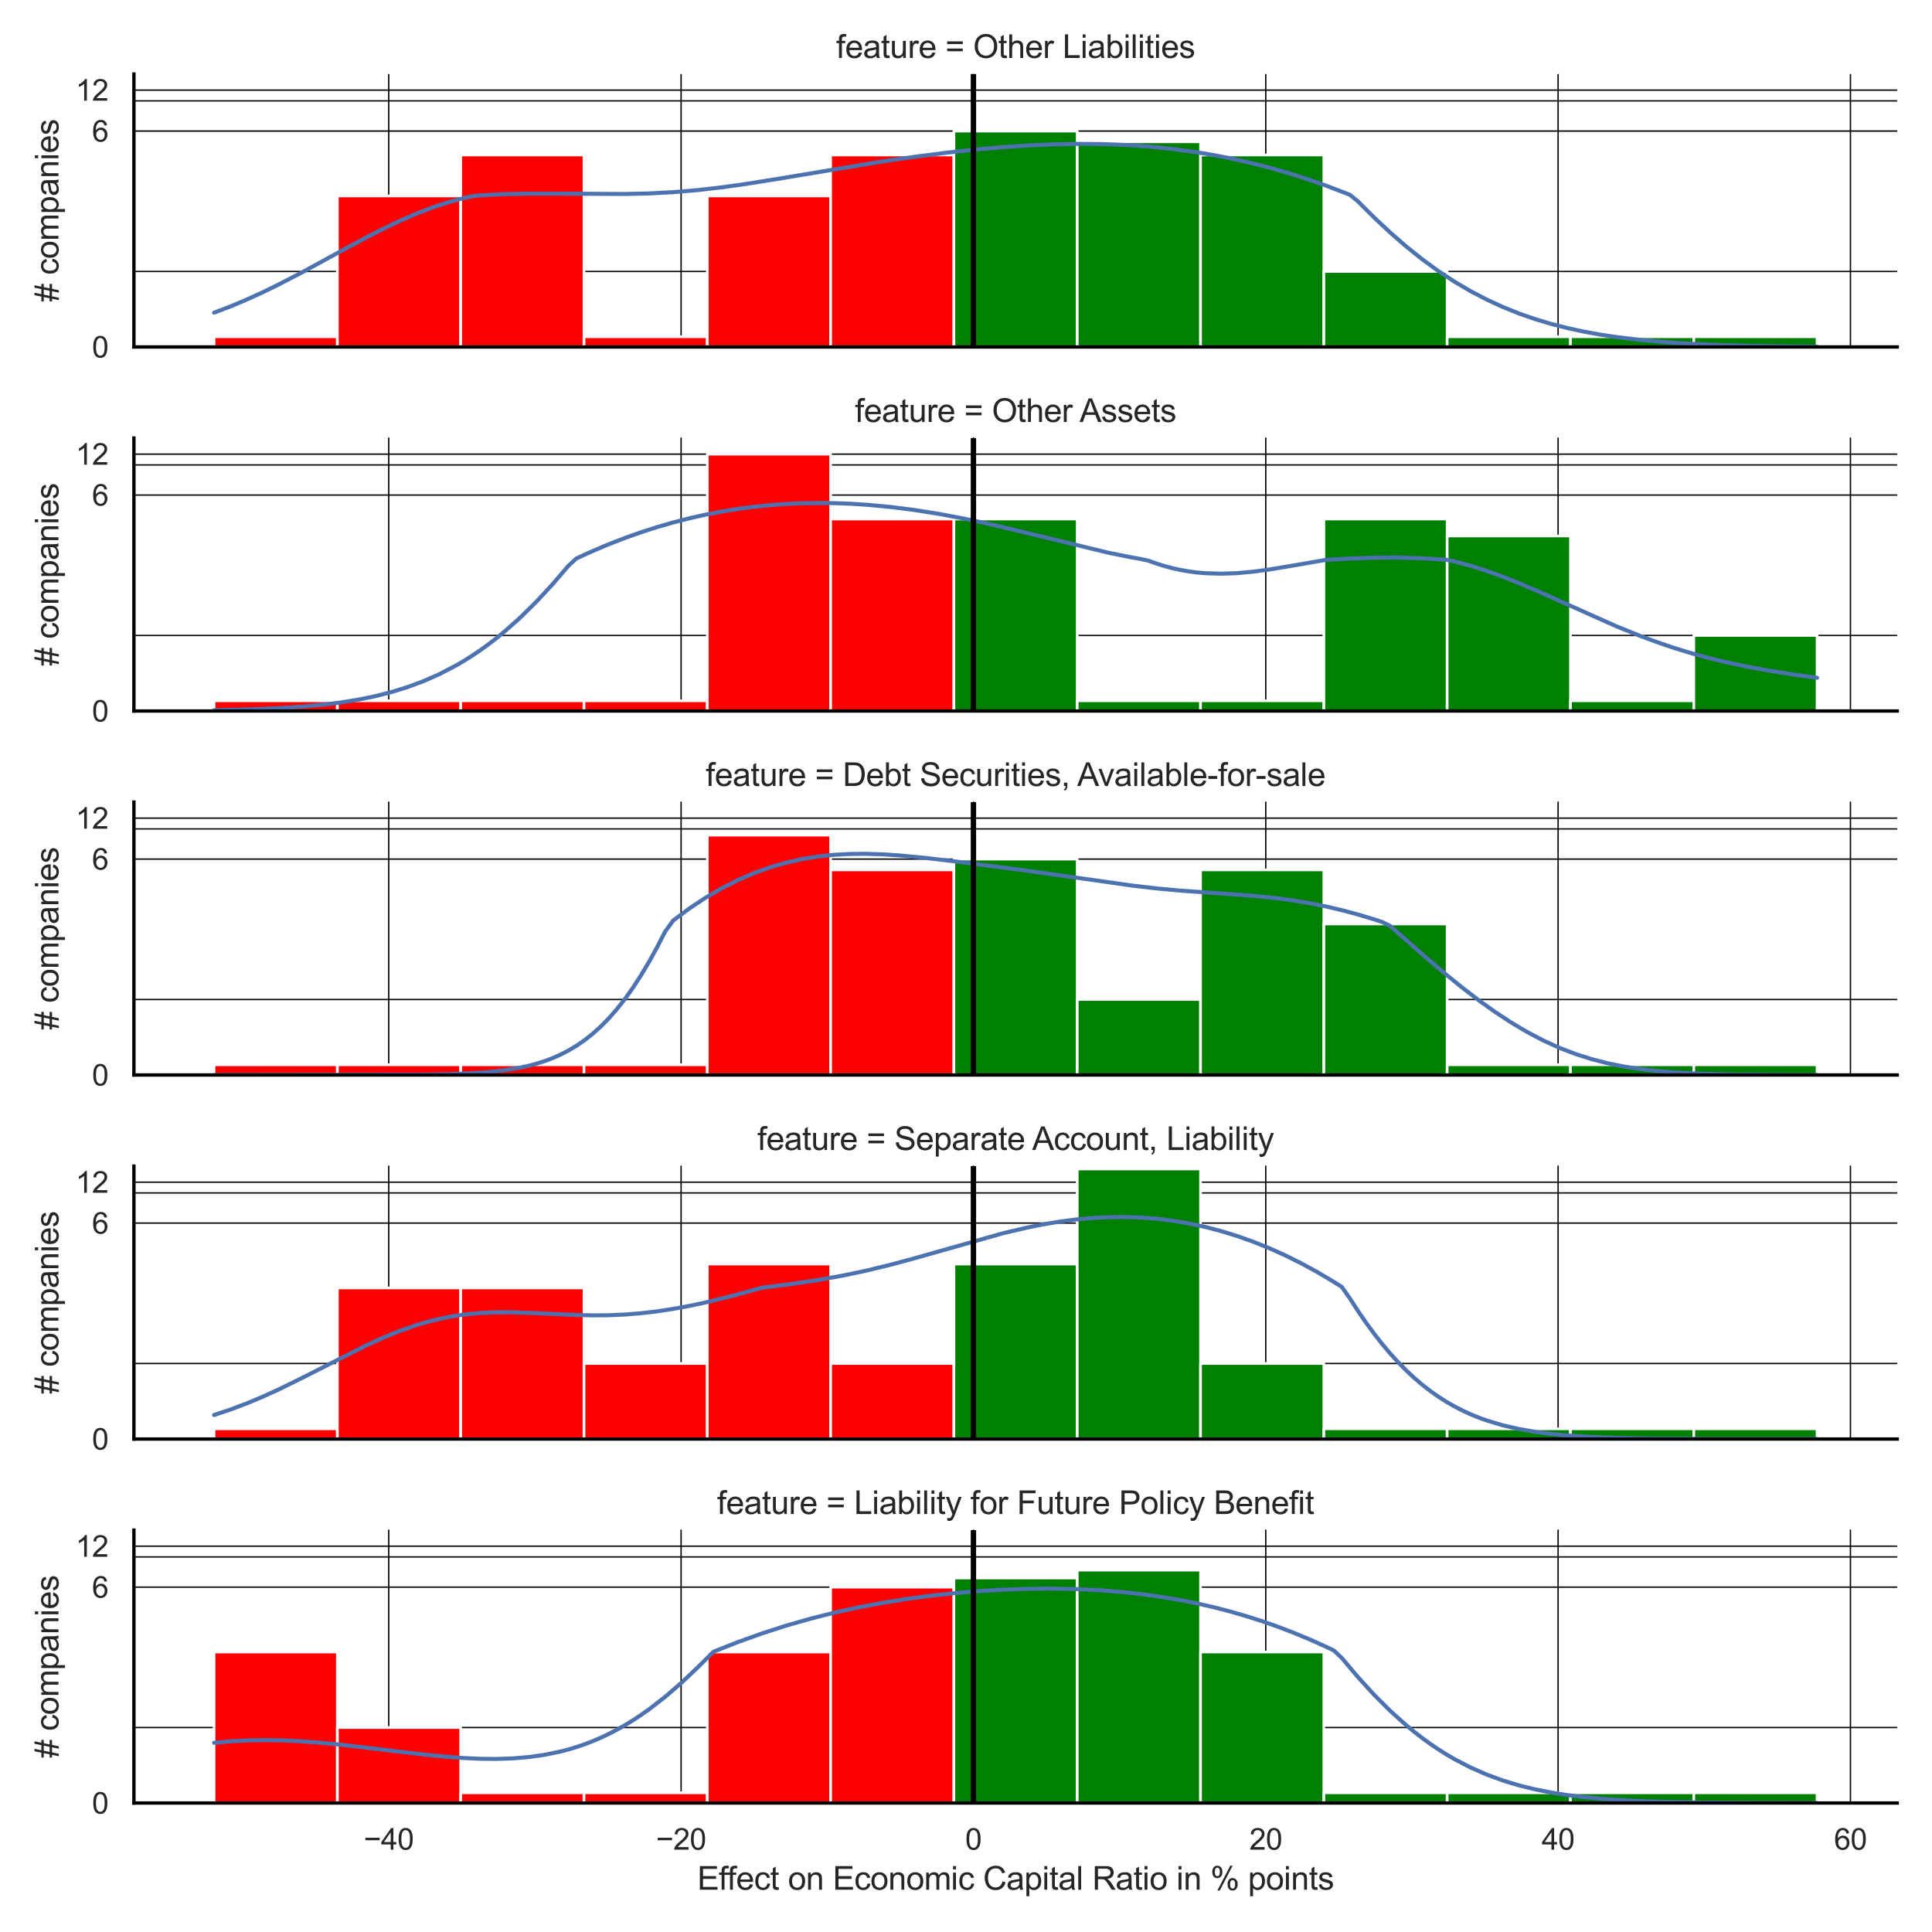 <?xml version="1.0" encoding="utf-8" standalone="no"?>
<!DOCTYPE svg PUBLIC "-//W3C//DTD SVG 1.1//EN"
  "http://www.w3.org/Graphics/SVG/1.1/DTD/svg11.dtd">
<svg xmlns:xlink="http://www.w3.org/1999/xlink" width="720pt" height="720pt" viewBox="0 0 720 720" xmlns="http://www.w3.org/2000/svg" version="1.1">
 <defs>
  <style type="text/css">*{stroke-linejoin: round; stroke-linecap: butt}</style>
 </defs>
 <g id="figure_1">
  <g id="patch_1">
   <path d="M 0 720 
L 720 720 
L 720 0 
L 0 0 
z
" style="fill: #ffffff"/>
  </g>
  <g id="axes_1">
   <g id="patch_2">
    <path d="M 49.905 129.303 
L 707.04 129.303 
L 707.04 27.6 
L 49.905 27.6 
z
" style="fill: #ffffff"/>
   </g>
   <g id="matplotlib.axis_1">
    <g id="xtick_1">
     <g id="line2d_1">
      <path d="M 144.872 129.303 
L 144.872 27.6 
" clip-path="url(#p4647da4465)" style="fill: none; stroke: #000000; stroke-width: 0.5; stroke-linecap: round"/>
     </g>
    </g>
    <g id="xtick_2">
     <g id="line2d_2">
      <path d="M 253.819 129.303 
L 253.819 27.6 
" clip-path="url(#p4647da4465)" style="fill: none; stroke: #000000; stroke-width: 0.5; stroke-linecap: round"/>
     </g>
    </g>
    <g id="xtick_3">
     <g id="line2d_3">
      <path d="M 362.766 129.303 
L 362.766 27.6 
" clip-path="url(#p4647da4465)" style="fill: none; stroke: #000000; stroke-width: 0.5; stroke-linecap: round"/>
     </g>
    </g>
    <g id="xtick_4">
     <g id="line2d_4">
      <path d="M 471.713 129.303 
L 471.713 27.6 
" clip-path="url(#p4647da4465)" style="fill: none; stroke: #000000; stroke-width: 0.5; stroke-linecap: round"/>
     </g>
    </g>
    <g id="xtick_5">
     <g id="line2d_5">
      <path d="M 580.66 129.303 
L 580.66 27.6 
" clip-path="url(#p4647da4465)" style="fill: none; stroke: #000000; stroke-width: 0.5; stroke-linecap: round"/>
     </g>
    </g>
    <g id="xtick_6">
     <g id="line2d_6">
      <path d="M 689.607 129.303 
L 689.607 27.6 
" clip-path="url(#p4647da4465)" style="fill: none; stroke: #000000; stroke-width: 0.5; stroke-linecap: round"/>
     </g>
    </g>
   </g>
   <g id="matplotlib.axis_2">
    <g id="ytick_1">
     <g id="line2d_7">
      <path d="M 49.905 129.303 
L 707.04 129.303 
" clip-path="url(#p4647da4465)" style="fill: none; stroke: #000000; stroke-width: 0.5; stroke-linecap: round"/>
     </g>
     <g id="text_1">
      <!-- 0 -->
      <g style="fill: #262626" transform="translate(34.288 133.24) scale(0.11 -0.11)">
       <defs>
        <path id="ArialMT-30" d="M 266 2259 
Q 266 3072 433 3567 
Q 600 4063 929 4331 
Q 1259 4600 1759 4600 
Q 2128 4600 2406 4451 
Q 2684 4303 2865 4023 
Q 3047 3744 3150 3342 
Q 3253 2941 3253 2259 
Q 3253 1453 3087 958 
Q 2922 463 2592 192 
Q 2263 -78 1759 -78 
Q 1097 -78 719 397 
Q 266 969 266 2259 
z
M 844 2259 
Q 844 1131 1108 757 
Q 1372 384 1759 384 
Q 2147 384 2411 759 
Q 2675 1134 2675 2259 
Q 2675 3391 2411 3762 
Q 2147 4134 1753 4134 
Q 1366 4134 1134 3806 
Q 844 3388 844 2259 
z
" transform="scale(0.016)"/>
       </defs>
       <use xlink:href="#ArialMT-30"/>
      </g>
     </g>
    </g>
    <g id="ytick_2">
     <g id="line2d_8">
      <path d="M 49.905 48.835 
L 707.04 48.835 
" clip-path="url(#p4647da4465)" style="fill: none; stroke: #000000; stroke-width: 0.5; stroke-linecap: round"/>
     </g>
     <g id="text_2">
      <!-- 6 -->
      <g style="fill: #262626" transform="translate(34.288 52.772) scale(0.11 -0.11)">
       <defs>
        <path id="ArialMT-36" d="M 3184 3459 
L 2625 3416 
Q 2550 3747 2413 3897 
Q 2184 4138 1850 4138 
Q 1581 4138 1378 3988 
Q 1113 3794 959 3422 
Q 806 3050 800 2363 
Q 1003 2672 1297 2822 
Q 1591 2972 1913 2972 
Q 2475 2972 2870 2558 
Q 3266 2144 3266 1488 
Q 3266 1056 3080 686 
Q 2894 316 2569 119 
Q 2244 -78 1831 -78 
Q 1128 -78 684 439 
Q 241 956 241 2144 
Q 241 3472 731 4075 
Q 1159 4600 1884 4600 
Q 2425 4600 2770 4297 
Q 3116 3994 3184 3459 
z
M 888 1484 
Q 888 1194 1011 928 
Q 1134 663 1356 523 
Q 1578 384 1822 384 
Q 2178 384 2434 671 
Q 2691 959 2691 1453 
Q 2691 1928 2437 2201 
Q 2184 2475 1800 2475 
Q 1419 2475 1153 2201 
Q 888 1928 888 1484 
z
" transform="scale(0.016)"/>
       </defs>
       <use xlink:href="#ArialMT-36"/>
      </g>
     </g>
    </g>
    <g id="ytick_3">
     <g id="line2d_9">
      <path d="M 49.905 33.584 
L 707.04 33.584 
" clip-path="url(#p4647da4465)" style="fill: none; stroke: #000000; stroke-width: 0.5; stroke-linecap: round"/>
     </g>
     <g id="text_3">
      <!-- 12 -->
      <g style="fill: #262626" transform="translate(28.171 37.52) scale(0.11 -0.11)">
       <defs>
        <path id="ArialMT-31" d="M 2384 0 
L 1822 0 
L 1822 3584 
Q 1619 3391 1289 3197 
Q 959 3003 697 2906 
L 697 3450 
Q 1169 3672 1522 3987 
Q 1875 4303 2022 4600 
L 2384 4600 
L 2384 0 
z
" transform="scale(0.016)"/>
        <path id="ArialMT-32" d="M 3222 541 
L 3222 0 
L 194 0 
Q 188 203 259 391 
Q 375 700 629 1000 
Q 884 1300 1366 1694 
Q 2113 2306 2375 2664 
Q 2638 3022 2638 3341 
Q 2638 3675 2398 3904 
Q 2159 4134 1775 4134 
Q 1369 4134 1125 3890 
Q 881 3647 878 3216 
L 300 3275 
Q 359 3922 746 4261 
Q 1134 4600 1788 4600 
Q 2447 4600 2831 4234 
Q 3216 3869 3216 3328 
Q 3216 3053 3103 2787 
Q 2991 2522 2730 2228 
Q 2469 1934 1863 1422 
Q 1356 997 1212 845 
Q 1069 694 975 541 
L 3222 541 
z
" transform="scale(0.016)"/>
       </defs>
       <use xlink:href="#ArialMT-31"/>
       <use xlink:href="#ArialMT-32" x="55.615"/>
      </g>
     </g>
    </g>
    <g id="ytick_4">
     <g id="line2d_10">
      <path d="M 49.905 101.156 
L 707.04 101.156 
" clip-path="url(#p4647da4465)" style="fill: none; stroke: #000000; stroke-width: 0.5; stroke-linecap: round"/>
     </g>
    </g>
    <g id="ytick_5">
     <g id="line2d_11">
      <path d="M 49.905 37.595 
L 707.04 37.595 
" clip-path="url(#p4647da4465)" style="fill: none; stroke: #000000; stroke-width: 0.5; stroke-linecap: round"/>
     </g>
    </g>
    <g id="text_4">
     <!-- # companies -->
     <g style="fill: #262626" transform="translate(21.786 112.469) rotate(-90) scale(0.12 -0.12)">
      <defs>
       <path id="ArialMT-23" d="M 322 -78 
L 594 1253 
L 66 1253 
L 66 1719 
L 688 1719 
L 919 2853 
L 66 2853 
L 66 3319 
L 1013 3319 
L 1284 4659 
L 1753 4659 
L 1481 3319 
L 2466 3319 
L 2738 4659 
L 3209 4659 
L 2938 3319 
L 3478 3319 
L 3478 2853 
L 2844 2853 
L 2609 1719 
L 3478 1719 
L 3478 1253 
L 2516 1253 
L 2244 -78 
L 1775 -78 
L 2044 1253 
L 1063 1253 
L 791 -78 
L 322 -78 
z
M 1156 1719 
L 2138 1719 
L 2372 2853 
L 1388 2853 
L 1156 1719 
z
" transform="scale(0.016)"/>
       <path id="ArialMT-20" transform="scale(0.016)"/>
       <path id="ArialMT-63" d="M 2588 1216 
L 3141 1144 
Q 3050 572 2676 248 
Q 2303 -75 1759 -75 
Q 1078 -75 664 370 
Q 250 816 250 1647 
Q 250 2184 428 2587 
Q 606 2991 970 3192 
Q 1334 3394 1763 3394 
Q 2303 3394 2647 3120 
Q 2991 2847 3088 2344 
L 2541 2259 
Q 2463 2594 2264 2762 
Q 2066 2931 1784 2931 
Q 1359 2931 1093 2626 
Q 828 2322 828 1663 
Q 828 994 1084 691 
Q 1341 388 1753 388 
Q 2084 388 2306 591 
Q 2528 794 2588 1216 
z
" transform="scale(0.016)"/>
       <path id="ArialMT-6f" d="M 213 1659 
Q 213 2581 725 3025 
Q 1153 3394 1769 3394 
Q 2453 3394 2887 2945 
Q 3322 2497 3322 1706 
Q 3322 1066 3130 698 
Q 2938 331 2570 128 
Q 2203 -75 1769 -75 
Q 1072 -75 642 372 
Q 213 819 213 1659 
z
M 791 1659 
Q 791 1022 1069 705 
Q 1347 388 1769 388 
Q 2188 388 2466 706 
Q 2744 1025 2744 1678 
Q 2744 2294 2464 2611 
Q 2184 2928 1769 2928 
Q 1347 2928 1069 2612 
Q 791 2297 791 1659 
z
" transform="scale(0.016)"/>
       <path id="ArialMT-6d" d="M 422 0 
L 422 3319 
L 925 3319 
L 925 2853 
Q 1081 3097 1340 3245 
Q 1600 3394 1931 3394 
Q 2300 3394 2536 3241 
Q 2772 3088 2869 2813 
Q 3263 3394 3894 3394 
Q 4388 3394 4653 3120 
Q 4919 2847 4919 2278 
L 4919 0 
L 4359 0 
L 4359 2091 
Q 4359 2428 4304 2576 
Q 4250 2725 4106 2815 
Q 3963 2906 3769 2906 
Q 3419 2906 3187 2673 
Q 2956 2441 2956 1928 
L 2956 0 
L 2394 0 
L 2394 2156 
Q 2394 2531 2256 2718 
Q 2119 2906 1806 2906 
Q 1569 2906 1367 2781 
Q 1166 2656 1075 2415 
Q 984 2175 984 1722 
L 984 0 
L 422 0 
z
" transform="scale(0.016)"/>
       <path id="ArialMT-70" d="M 422 -1272 
L 422 3319 
L 934 3319 
L 934 2888 
Q 1116 3141 1344 3267 
Q 1572 3394 1897 3394 
Q 2322 3394 2647 3175 
Q 2972 2956 3137 2557 
Q 3303 2159 3303 1684 
Q 3303 1175 3120 767 
Q 2938 359 2589 142 
Q 2241 -75 1856 -75 
Q 1575 -75 1351 44 
Q 1128 163 984 344 
L 984 -1272 
L 422 -1272 
z
M 931 1641 
Q 931 1000 1190 694 
Q 1450 388 1819 388 
Q 2194 388 2461 705 
Q 2728 1022 2728 1688 
Q 2728 2322 2467 2637 
Q 2206 2953 1844 2953 
Q 1484 2953 1207 2617 
Q 931 2281 931 1641 
z
" transform="scale(0.016)"/>
       <path id="ArialMT-61" d="M 2588 409 
Q 2275 144 1986 34 
Q 1697 -75 1366 -75 
Q 819 -75 525 192 
Q 231 459 231 875 
Q 231 1119 342 1320 
Q 453 1522 633 1644 
Q 813 1766 1038 1828 
Q 1203 1872 1538 1913 
Q 2219 1994 2541 2106 
Q 2544 2222 2544 2253 
Q 2544 2597 2384 2738 
Q 2169 2928 1744 2928 
Q 1347 2928 1158 2789 
Q 969 2650 878 2297 
L 328 2372 
Q 403 2725 575 2942 
Q 747 3159 1072 3276 
Q 1397 3394 1825 3394 
Q 2250 3394 2515 3294 
Q 2781 3194 2906 3042 
Q 3031 2891 3081 2659 
Q 3109 2516 3109 2141 
L 3109 1391 
Q 3109 606 3145 398 
Q 3181 191 3288 0 
L 2700 0 
Q 2613 175 2588 409 
z
M 2541 1666 
Q 2234 1541 1622 1453 
Q 1275 1403 1131 1340 
Q 988 1278 909 1158 
Q 831 1038 831 891 
Q 831 666 1001 516 
Q 1172 366 1500 366 
Q 1825 366 2078 508 
Q 2331 650 2450 897 
Q 2541 1088 2541 1459 
L 2541 1666 
z
" transform="scale(0.016)"/>
       <path id="ArialMT-6e" d="M 422 0 
L 422 3319 
L 928 3319 
L 928 2847 
Q 1294 3394 1984 3394 
Q 2284 3394 2536 3286 
Q 2788 3178 2913 3003 
Q 3038 2828 3088 2588 
Q 3119 2431 3119 2041 
L 3119 0 
L 2556 0 
L 2556 2019 
Q 2556 2363 2490 2533 
Q 2425 2703 2258 2804 
Q 2091 2906 1866 2906 
Q 1506 2906 1245 2678 
Q 984 2450 984 1813 
L 984 0 
L 422 0 
z
" transform="scale(0.016)"/>
       <path id="ArialMT-69" d="M 425 3934 
L 425 4581 
L 988 4581 
L 988 3934 
L 425 3934 
z
M 425 0 
L 425 3319 
L 988 3319 
L 988 0 
L 425 0 
z
" transform="scale(0.016)"/>
       <path id="ArialMT-65" d="M 2694 1069 
L 3275 997 
Q 3138 488 2766 206 
Q 2394 -75 1816 -75 
Q 1088 -75 661 373 
Q 234 822 234 1631 
Q 234 2469 665 2931 
Q 1097 3394 1784 3394 
Q 2450 3394 2872 2941 
Q 3294 2488 3294 1666 
Q 3294 1616 3291 1516 
L 816 1516 
Q 847 969 1125 678 
Q 1403 388 1819 388 
Q 2128 388 2347 550 
Q 2566 713 2694 1069 
z
M 847 1978 
L 2700 1978 
Q 2663 2397 2488 2606 
Q 2219 2931 1791 2931 
Q 1403 2931 1139 2672 
Q 875 2413 847 1978 
z
" transform="scale(0.016)"/>
       <path id="ArialMT-73" d="M 197 991 
L 753 1078 
Q 800 744 1014 566 
Q 1228 388 1613 388 
Q 2000 388 2187 545 
Q 2375 703 2375 916 
Q 2375 1106 2209 1216 
Q 2094 1291 1634 1406 
Q 1016 1563 777 1677 
Q 538 1791 414 1992 
Q 291 2194 291 2438 
Q 291 2659 392 2848 
Q 494 3038 669 3163 
Q 800 3259 1026 3326 
Q 1253 3394 1513 3394 
Q 1903 3394 2198 3281 
Q 2494 3169 2634 2976 
Q 2775 2784 2828 2463 
L 2278 2388 
Q 2241 2644 2061 2787 
Q 1881 2931 1553 2931 
Q 1166 2931 1000 2803 
Q 834 2675 834 2503 
Q 834 2394 903 2306 
Q 972 2216 1119 2156 
Q 1203 2125 1616 2013 
Q 2213 1853 2448 1751 
Q 2684 1650 2818 1456 
Q 2953 1263 2953 975 
Q 2953 694 2789 445 
Q 2625 197 2315 61 
Q 2006 -75 1616 -75 
Q 969 -75 630 194 
Q 291 463 197 991 
z
" transform="scale(0.016)"/>
      </defs>
      <use xlink:href="#ArialMT-23"/>
      <use xlink:href="#ArialMT-20" x="55.615"/>
      <use xlink:href="#ArialMT-63" x="83.398"/>
      <use xlink:href="#ArialMT-6f" x="133.398"/>
      <use xlink:href="#ArialMT-6d" x="189.014"/>
      <use xlink:href="#ArialMT-70" x="272.314"/>
      <use xlink:href="#ArialMT-61" x="327.93"/>
      <use xlink:href="#ArialMT-6e" x="383.545"/>
      <use xlink:href="#ArialMT-69" x="439.16"/>
      <use xlink:href="#ArialMT-65" x="461.377"/>
      <use xlink:href="#ArialMT-73" x="516.992"/>
     </g>
    </g>
   </g>
   <g id="patch_3">
    <path d="M 79.775 129.303 
L 125.728 129.303 
L 125.728 125.492 
L 79.775 125.492 
z
" clip-path="url(#p4647da4465)" style="fill: #ff0000; stroke: #ffffff; stroke-linejoin: miter"/>
   </g>
   <g id="patch_4">
    <path d="M 125.728 129.303 
L 171.682 129.303 
L 171.682 73.009 
L 125.728 73.009 
z
" clip-path="url(#p4647da4465)" style="fill: #ff0000; stroke: #ffffff; stroke-linejoin: miter"/>
   </g>
   <g id="patch_5">
    <path d="M 171.682 129.303 
L 217.635 129.303 
L 217.635 57.757 
L 171.682 57.757 
z
" clip-path="url(#p4647da4465)" style="fill: #ff0000; stroke: #ffffff; stroke-linejoin: miter"/>
   </g>
   <g id="patch_6">
    <path d="M 217.635 129.303 
L 263.589 129.303 
L 263.589 125.492 
L 217.635 125.492 
z
" clip-path="url(#p4647da4465)" style="fill: #ff0000; stroke: #ffffff; stroke-linejoin: miter"/>
   </g>
   <g id="patch_7">
    <path d="M 263.589 129.303 
L 309.542 129.303 
L 309.542 73.009 
L 263.589 73.009 
z
" clip-path="url(#p4647da4465)" style="fill: #ff0000; stroke: #ffffff; stroke-linejoin: miter"/>
   </g>
   <g id="patch_8">
    <path d="M 309.542 129.303 
L 355.496 129.303 
L 355.496 57.757 
L 309.542 57.757 
z
" clip-path="url(#p4647da4465)" style="fill: #ff0000; stroke: #ffffff; stroke-linejoin: miter"/>
   </g>
   <g id="patch_9">
    <path d="M 355.496 129.303 
L 401.449 129.303 
L 401.449 48.835 
L 355.496 48.835 
z
" clip-path="url(#p4647da4465)" style="fill: #008000; stroke: #ffffff; stroke-linejoin: miter"/>
   </g>
   <g id="patch_10">
    <path d="M 401.449 129.303 
L 447.403 129.303 
L 447.403 52.847 
L 401.449 52.847 
z
" clip-path="url(#p4647da4465)" style="fill: #008000; stroke: #ffffff; stroke-linejoin: miter"/>
   </g>
   <g id="patch_11">
    <path d="M 447.403 129.303 
L 493.356 129.303 
L 493.356 57.757 
L 447.403 57.757 
z
" clip-path="url(#p4647da4465)" style="fill: #008000; stroke: #ffffff; stroke-linejoin: miter"/>
   </g>
   <g id="patch_12">
    <path d="M 493.356 129.303 
L 539.31 129.303 
L 539.31 101.156 
L 493.356 101.156 
z
" clip-path="url(#p4647da4465)" style="fill: #008000; stroke: #ffffff; stroke-linejoin: miter"/>
   </g>
   <g id="patch_13">
    <path d="M 539.31 129.303 
L 585.263 129.303 
L 585.263 125.492 
L 539.31 125.492 
z
" clip-path="url(#p4647da4465)" style="fill: #008000; stroke: #ffffff; stroke-linejoin: miter"/>
   </g>
   <g id="patch_14">
    <path d="M 585.263 129.303 
L 631.217 129.303 
L 631.217 125.492 
L 585.263 125.492 
z
" clip-path="url(#p4647da4465)" style="fill: #008000; stroke: #ffffff; stroke-linejoin: miter"/>
   </g>
   <g id="patch_15">
    <path d="M 631.217 129.303 
L 677.17 129.303 
L 677.17 125.492 
L 631.217 125.492 
z
" clip-path="url(#p4647da4465)" style="fill: #008000; stroke: #ffffff; stroke-linejoin: miter"/>
   </g>
   <g id="line2d_12">
    <path d="M 79.775 116.529 
L 85.779 114.239 
L 91.783 111.718 
L 97.787 108.981 
L 103.791 106.051 
L 112.797 101.368 
L 127.807 93.175 
L 136.813 88.331 
L 142.817 85.26 
L 148.82 82.385 
L 154.824 79.761 
L 160.828 77.437 
L 166.832 75.447 
L 172.836 73.815 
L 175.838 73.136 
L 178.84 72.829 
L 187.846 72.352 
L 196.852 72.144 
L 208.86 72.153 
L 232.876 72.294 
L 241.882 72.085 
L 250.888 71.614 
L 259.894 70.857 
L 268.9 69.826 
L 277.906 68.568 
L 289.914 66.651 
L 328.94 60.154 
L 340.948 58.414 
L 352.956 56.882 
L 364.964 55.595 
L 373.97 54.814 
L 382.975 54.211 
L 391.981 53.806 
L 400.987 53.622 
L 409.993 53.68 
L 418.999 54.001 
L 428.005 54.607 
L 437.011 55.516 
L 446.017 56.744 
L 452.021 57.748 
L 458.025 58.904 
L 464.029 60.214 
L 470.033 61.682 
L 476.037 63.307 
L 482.041 65.092 
L 488.045 67.036 
L 494.049 69.138 
L 503.055 72.588 
L 506.057 75.036 
L 512.061 81.021 
L 518.065 86.642 
L 524.069 91.866 
L 530.073 96.67 
L 536.077 101.045 
L 542.081 104.995 
L 548.085 108.528 
L 554.089 111.663 
L 560.093 114.422 
L 566.097 116.832 
L 572.101 118.921 
L 578.105 120.72 
L 584.109 122.256 
L 590.113 123.559 
L 596.117 124.656 
L 602.121 125.573 
L 611.127 126.66 
L 620.132 127.466 
L 629.138 128.052 
L 641.146 128.577 
L 656.156 128.956 
L 674.168 129.172 
L 677.17 129.192 
L 677.17 129.192 
" clip-path="url(#p4647da4465)" style="fill: none; stroke: #4c72b0; stroke-width: 1.5; stroke-linecap: round"/>
   </g>
   <g id="line2d_13">
    <path d="M 362.766 129.303 
L 362.766 27.6 
" clip-path="url(#p4647da4465)" style="fill: none; stroke: #000000; stroke-width: 2; stroke-linecap: round"/>
   </g>
   <g id="patch_16">
    <path d="M 49.905 129.303 
L 49.905 27.6 
" style="fill: none; stroke: #000000; stroke-width: 1.25; stroke-linejoin: miter; stroke-linecap: square"/>
   </g>
   <g id="patch_17">
    <path d="M 49.905 129.303 
L 707.04 129.303 
" style="fill: none; stroke: #000000; stroke-width: 1.25; stroke-linejoin: miter; stroke-linecap: square"/>
   </g>
   <g id="text_5">
    <!-- feature = Other Liabilities -->
    <g style="fill: #262626" transform="translate(311.606 21.6) scale(0.12 -0.12)">
     <defs>
      <path id="ArialMT-66" d="M 556 0 
L 556 2881 
L 59 2881 
L 59 3319 
L 556 3319 
L 556 3672 
Q 556 4006 616 4169 
Q 697 4388 901 4523 
Q 1106 4659 1475 4659 
Q 1713 4659 2000 4603 
L 1916 4113 
Q 1741 4144 1584 4144 
Q 1328 4144 1222 4034 
Q 1116 3925 1116 3625 
L 1116 3319 
L 1763 3319 
L 1763 2881 
L 1116 2881 
L 1116 0 
L 556 0 
z
" transform="scale(0.016)"/>
      <path id="ArialMT-74" d="M 1650 503 
L 1731 6 
Q 1494 -44 1306 -44 
Q 1000 -44 831 53 
Q 663 150 594 308 
Q 525 466 525 972 
L 525 2881 
L 113 2881 
L 113 3319 
L 525 3319 
L 525 4141 
L 1084 4478 
L 1084 3319 
L 1650 3319 
L 1650 2881 
L 1084 2881 
L 1084 941 
Q 1084 700 1114 631 
Q 1144 563 1211 522 
Q 1278 481 1403 481 
Q 1497 481 1650 503 
z
" transform="scale(0.016)"/>
      <path id="ArialMT-75" d="M 2597 0 
L 2597 488 
Q 2209 -75 1544 -75 
Q 1250 -75 995 37 
Q 741 150 617 320 
Q 494 491 444 738 
Q 409 903 409 1263 
L 409 3319 
L 972 3319 
L 972 1478 
Q 972 1038 1006 884 
Q 1059 663 1231 536 
Q 1403 409 1656 409 
Q 1909 409 2131 539 
Q 2353 669 2445 892 
Q 2538 1116 2538 1541 
L 2538 3319 
L 3100 3319 
L 3100 0 
L 2597 0 
z
" transform="scale(0.016)"/>
      <path id="ArialMT-72" d="M 416 0 
L 416 3319 
L 922 3319 
L 922 2816 
Q 1116 3169 1280 3281 
Q 1444 3394 1641 3394 
Q 1925 3394 2219 3213 
L 2025 2691 
Q 1819 2813 1613 2813 
Q 1428 2813 1281 2702 
Q 1134 2591 1072 2394 
Q 978 2094 978 1738 
L 978 0 
L 416 0 
z
" transform="scale(0.016)"/>
      <path id="ArialMT-3d" d="M 3381 2694 
L 356 2694 
L 356 3219 
L 3381 3219 
L 3381 2694 
z
M 3381 1303 
L 356 1303 
L 356 1828 
L 3381 1828 
L 3381 1303 
z
" transform="scale(0.016)"/>
      <path id="ArialMT-4f" d="M 309 2231 
Q 309 3372 921 4017 
Q 1534 4663 2503 4663 
Q 3138 4663 3647 4359 
Q 4156 4056 4423 3514 
Q 4691 2972 4691 2284 
Q 4691 1588 4409 1038 
Q 4128 488 3612 205 
Q 3097 -78 2500 -78 
Q 1853 -78 1343 234 
Q 834 547 571 1087 
Q 309 1628 309 2231 
z
M 934 2222 
Q 934 1394 1379 917 
Q 1825 441 2497 441 
Q 3181 441 3623 922 
Q 4066 1403 4066 2288 
Q 4066 2847 3877 3264 
Q 3688 3681 3323 3911 
Q 2959 4141 2506 4141 
Q 1863 4141 1398 3698 
Q 934 3256 934 2222 
z
" transform="scale(0.016)"/>
      <path id="ArialMT-68" d="M 422 0 
L 422 4581 
L 984 4581 
L 984 2938 
Q 1378 3394 1978 3394 
Q 2347 3394 2619 3248 
Q 2891 3103 3008 2847 
Q 3125 2591 3125 2103 
L 3125 0 
L 2563 0 
L 2563 2103 
Q 2563 2525 2380 2717 
Q 2197 2909 1863 2909 
Q 1613 2909 1392 2779 
Q 1172 2650 1078 2428 
Q 984 2206 984 1816 
L 984 0 
L 422 0 
z
" transform="scale(0.016)"/>
      <path id="ArialMT-4c" d="M 469 0 
L 469 4581 
L 1075 4581 
L 1075 541 
L 3331 541 
L 3331 0 
L 469 0 
z
" transform="scale(0.016)"/>
      <path id="ArialMT-62" d="M 941 0 
L 419 0 
L 419 4581 
L 981 4581 
L 981 2947 
Q 1338 3394 1891 3394 
Q 2197 3394 2470 3270 
Q 2744 3147 2920 2923 
Q 3097 2700 3197 2384 
Q 3297 2069 3297 1709 
Q 3297 856 2875 390 
Q 2453 -75 1863 -75 
Q 1275 -75 941 416 
L 941 0 
z
M 934 1684 
Q 934 1088 1097 822 
Q 1363 388 1816 388 
Q 2184 388 2453 708 
Q 2722 1028 2722 1663 
Q 2722 2313 2464 2622 
Q 2206 2931 1841 2931 
Q 1472 2931 1203 2611 
Q 934 2291 934 1684 
z
" transform="scale(0.016)"/>
      <path id="ArialMT-6c" d="M 409 0 
L 409 4581 
L 972 4581 
L 972 0 
L 409 0 
z
" transform="scale(0.016)"/>
     </defs>
     <use xlink:href="#ArialMT-66"/>
     <use xlink:href="#ArialMT-65" x="27.783"/>
     <use xlink:href="#ArialMT-61" x="83.398"/>
     <use xlink:href="#ArialMT-74" x="139.014"/>
     <use xlink:href="#ArialMT-75" x="166.797"/>
     <use xlink:href="#ArialMT-72" x="222.412"/>
     <use xlink:href="#ArialMT-65" x="255.713"/>
     <use xlink:href="#ArialMT-20" x="311.328"/>
     <use xlink:href="#ArialMT-3d" x="339.111"/>
     <use xlink:href="#ArialMT-20" x="397.51"/>
     <use xlink:href="#ArialMT-4f" x="425.293"/>
     <use xlink:href="#ArialMT-74" x="503.076"/>
     <use xlink:href="#ArialMT-68" x="530.859"/>
     <use xlink:href="#ArialMT-65" x="586.475"/>
     <use xlink:href="#ArialMT-72" x="642.09"/>
     <use xlink:href="#ArialMT-20" x="675.391"/>
     <use xlink:href="#ArialMT-4c" x="703.174"/>
     <use xlink:href="#ArialMT-69" x="758.789"/>
     <use xlink:href="#ArialMT-61" x="781.006"/>
     <use xlink:href="#ArialMT-62" x="836.621"/>
     <use xlink:href="#ArialMT-69" x="892.236"/>
     <use xlink:href="#ArialMT-6c" x="914.453"/>
     <use xlink:href="#ArialMT-69" x="936.67"/>
     <use xlink:href="#ArialMT-74" x="958.887"/>
     <use xlink:href="#ArialMT-69" x="986.67"/>
     <use xlink:href="#ArialMT-65" x="1008.887"/>
     <use xlink:href="#ArialMT-73" x="1064.502"/>
    </g>
   </g>
  </g>
  <g id="axes_2">
   <g id="patch_18">
    <path d="M 49.905 264.962 
L 707.04 264.962 
L 707.04 163.259 
L 49.905 163.259 
z
" style="fill: #ffffff"/>
   </g>
   <g id="matplotlib.axis_3">
    <g id="xtick_7">
     <g id="line2d_14">
      <path d="M 144.872 264.962 
L 144.872 163.259 
" clip-path="url(#pa6c1e6be4d)" style="fill: none; stroke: #000000; stroke-width: 0.5; stroke-linecap: round"/>
     </g>
    </g>
    <g id="xtick_8">
     <g id="line2d_15">
      <path d="M 253.819 264.962 
L 253.819 163.259 
" clip-path="url(#pa6c1e6be4d)" style="fill: none; stroke: #000000; stroke-width: 0.5; stroke-linecap: round"/>
     </g>
    </g>
    <g id="xtick_9">
     <g id="line2d_16">
      <path d="M 362.766 264.962 
L 362.766 163.259 
" clip-path="url(#pa6c1e6be4d)" style="fill: none; stroke: #000000; stroke-width: 0.5; stroke-linecap: round"/>
     </g>
    </g>
    <g id="xtick_10">
     <g id="line2d_17">
      <path d="M 471.713 264.962 
L 471.713 163.259 
" clip-path="url(#pa6c1e6be4d)" style="fill: none; stroke: #000000; stroke-width: 0.5; stroke-linecap: round"/>
     </g>
    </g>
    <g id="xtick_11">
     <g id="line2d_18">
      <path d="M 580.66 264.962 
L 580.66 163.259 
" clip-path="url(#pa6c1e6be4d)" style="fill: none; stroke: #000000; stroke-width: 0.5; stroke-linecap: round"/>
     </g>
    </g>
    <g id="xtick_12">
     <g id="line2d_19">
      <path d="M 689.607 264.962 
L 689.607 163.259 
" clip-path="url(#pa6c1e6be4d)" style="fill: none; stroke: #000000; stroke-width: 0.5; stroke-linecap: round"/>
     </g>
    </g>
   </g>
   <g id="matplotlib.axis_4">
    <g id="ytick_6">
     <g id="line2d_20">
      <path d="M 49.905 264.962 
L 707.04 264.962 
" clip-path="url(#pa6c1e6be4d)" style="fill: none; stroke: #000000; stroke-width: 0.5; stroke-linecap: round"/>
     </g>
     <g id="text_6">
      <!-- 0 -->
      <g style="fill: #262626" transform="translate(34.288 268.899) scale(0.11 -0.11)">
       <use xlink:href="#ArialMT-30"/>
      </g>
     </g>
    </g>
    <g id="ytick_7">
     <g id="line2d_21">
      <path d="M 49.905 184.494 
L 707.04 184.494 
" clip-path="url(#pa6c1e6be4d)" style="fill: none; stroke: #000000; stroke-width: 0.5; stroke-linecap: round"/>
     </g>
     <g id="text_7">
      <!-- 6 -->
      <g style="fill: #262626" transform="translate(34.288 188.431) scale(0.11 -0.11)">
       <use xlink:href="#ArialMT-36"/>
      </g>
     </g>
    </g>
    <g id="ytick_8">
     <g id="line2d_22">
      <path d="M 49.905 169.243 
L 707.04 169.243 
" clip-path="url(#pa6c1e6be4d)" style="fill: none; stroke: #000000; stroke-width: 0.5; stroke-linecap: round"/>
     </g>
     <g id="text_8">
      <!-- 12 -->
      <g style="fill: #262626" transform="translate(28.171 173.18) scale(0.11 -0.11)">
       <use xlink:href="#ArialMT-31"/>
       <use xlink:href="#ArialMT-32" x="55.615"/>
      </g>
     </g>
    </g>
    <g id="ytick_9">
     <g id="line2d_23">
      <path d="M 49.905 236.815 
L 707.04 236.815 
" clip-path="url(#pa6c1e6be4d)" style="fill: none; stroke: #000000; stroke-width: 0.5; stroke-linecap: round"/>
     </g>
    </g>
    <g id="ytick_10">
     <g id="line2d_24">
      <path d="M 49.905 173.254 
L 707.04 173.254 
" clip-path="url(#pa6c1e6be4d)" style="fill: none; stroke: #000000; stroke-width: 0.5; stroke-linecap: round"/>
     </g>
    </g>
    <g id="text_9">
     <!-- # companies -->
     <g style="fill: #262626" transform="translate(21.786 248.128) rotate(-90) scale(0.12 -0.12)">
      <use xlink:href="#ArialMT-23"/>
      <use xlink:href="#ArialMT-20" x="55.615"/>
      <use xlink:href="#ArialMT-63" x="83.398"/>
      <use xlink:href="#ArialMT-6f" x="133.398"/>
      <use xlink:href="#ArialMT-6d" x="189.014"/>
      <use xlink:href="#ArialMT-70" x="272.314"/>
      <use xlink:href="#ArialMT-61" x="327.93"/>
      <use xlink:href="#ArialMT-6e" x="383.545"/>
      <use xlink:href="#ArialMT-69" x="439.16"/>
      <use xlink:href="#ArialMT-65" x="461.377"/>
      <use xlink:href="#ArialMT-73" x="516.992"/>
     </g>
    </g>
   </g>
   <g id="patch_19">
    <path d="M 79.775 264.962 
L 125.728 264.962 
L 125.728 261.151 
L 79.775 261.151 
z
" clip-path="url(#pa6c1e6be4d)" style="fill: #ff0000; stroke: #ffffff; stroke-linejoin: miter"/>
   </g>
   <g id="patch_20">
    <path d="M 125.728 264.962 
L 171.682 264.962 
L 171.682 261.151 
L 125.728 261.151 
z
" clip-path="url(#pa6c1e6be4d)" style="fill: #ff0000; stroke: #ffffff; stroke-linejoin: miter"/>
   </g>
   <g id="patch_21">
    <path d="M 171.682 264.962 
L 217.635 264.962 
L 217.635 261.151 
L 171.682 261.151 
z
" clip-path="url(#pa6c1e6be4d)" style="fill: #ff0000; stroke: #ffffff; stroke-linejoin: miter"/>
   </g>
   <g id="patch_22">
    <path d="M 217.635 264.962 
L 263.589 264.962 
L 263.589 261.151 
L 217.635 261.151 
z
" clip-path="url(#pa6c1e6be4d)" style="fill: #ff0000; stroke: #ffffff; stroke-linejoin: miter"/>
   </g>
   <g id="patch_23">
    <path d="M 263.589 264.962 
L 309.542 264.962 
L 309.542 169.243 
L 263.589 169.243 
z
" clip-path="url(#pa6c1e6be4d)" style="fill: #ff0000; stroke: #ffffff; stroke-linejoin: miter"/>
   </g>
   <g id="patch_24">
    <path d="M 309.542 264.962 
L 355.496 264.962 
L 355.496 193.416 
L 309.542 193.416 
z
" clip-path="url(#pa6c1e6be4d)" style="fill: #ff0000; stroke: #ffffff; stroke-linejoin: miter"/>
   </g>
   <g id="patch_25">
    <path d="M 355.496 264.962 
L 401.449 264.962 
L 401.449 193.416 
L 355.496 193.416 
z
" clip-path="url(#pa6c1e6be4d)" style="fill: #008000; stroke: #ffffff; stroke-linejoin: miter"/>
   </g>
   <g id="patch_26">
    <path d="M 401.449 264.962 
L 447.403 264.962 
L 447.403 261.151 
L 401.449 261.151 
z
" clip-path="url(#pa6c1e6be4d)" style="fill: #008000; stroke: #ffffff; stroke-linejoin: miter"/>
   </g>
   <g id="patch_27">
    <path d="M 447.403 264.962 
L 493.356 264.962 
L 493.356 261.151 
L 447.403 261.151 
z
" clip-path="url(#pa6c1e6be4d)" style="fill: #008000; stroke: #ffffff; stroke-linejoin: miter"/>
   </g>
   <g id="patch_28">
    <path d="M 493.356 264.962 
L 539.31 264.962 
L 539.31 193.416 
L 493.356 193.416 
z
" clip-path="url(#pa6c1e6be4d)" style="fill: #008000; stroke: #ffffff; stroke-linejoin: miter"/>
   </g>
   <g id="patch_29">
    <path d="M 539.31 264.962 
L 585.263 264.962 
L 585.263 199.746 
L 539.31 199.746 
z
" clip-path="url(#pa6c1e6be4d)" style="fill: #008000; stroke: #ffffff; stroke-linejoin: miter"/>
   </g>
   <g id="patch_30">
    <path d="M 585.263 264.962 
L 631.217 264.962 
L 631.217 261.151 
L 585.263 261.151 
z
" clip-path="url(#pa6c1e6be4d)" style="fill: #008000; stroke: #ffffff; stroke-linejoin: miter"/>
   </g>
   <g id="patch_31">
    <path d="M 631.217 264.962 
L 677.17 264.962 
L 677.17 236.815 
L 631.217 236.815 
z
" clip-path="url(#pa6c1e6be4d)" style="fill: #008000; stroke: #ffffff; stroke-linejoin: miter"/>
   </g>
   <g id="line2d_25">
    <path d="M 79.775 264.68 
L 94.785 264.311 
L 103.791 263.919 
L 112.797 263.327 
L 121.803 262.455 
L 127.807 261.67 
L 133.811 260.68 
L 139.815 259.448 
L 145.818 257.929 
L 151.822 256.079 
L 157.826 253.85 
L 163.83 251.197 
L 169.834 248.072 
L 172.836 246.321 
L 175.838 244.437 
L 178.84 242.418 
L 181.842 240.258 
L 184.844 237.956 
L 187.846 235.509 
L 193.85 230.18 
L 199.854 224.273 
L 205.858 217.809 
L 211.862 210.827 
L 214.864 208.086 
L 220.868 205.354 
L 226.872 202.825 
L 232.876 200.497 
L 238.88 198.368 
L 244.884 196.436 
L 250.888 194.701 
L 256.892 193.158 
L 262.896 191.807 
L 268.9 190.644 
L 274.904 189.667 
L 280.908 188.872 
L 286.912 188.256 
L 292.916 187.816 
L 298.92 187.548 
L 304.924 187.447 
L 310.928 187.509 
L 316.932 187.73 
L 322.936 188.104 
L 331.942 188.94 
L 340.948 190.087 
L 349.954 191.521 
L 358.96 193.213 
L 367.966 195.127 
L 379.973 197.945 
L 412.995 205.975 
L 422.001 207.777 
L 425.003 208.3 
L 428.005 208.947 
L 431.007 210.029 
L 434.009 210.967 
L 437.011 211.763 
L 440.013 212.421 
L 443.015 212.943 
L 446.017 213.336 
L 449.019 213.606 
L 455.023 213.802 
L 461.027 213.591 
L 467.031 213.045 
L 473.035 212.243 
L 482.041 210.742 
L 494.049 208.655 
L 503.055 208.153 
L 512.061 207.849 
L 521.067 207.803 
L 530.073 208.055 
L 539.079 208.628 
L 542.081 209.241 
L 548.085 210.844 
L 554.089 212.755 
L 560.093 214.934 
L 566.097 217.331 
L 575.103 221.22 
L 602.121 233.295 
L 611.127 236.938 
L 617.13 239.169 
L 623.134 241.222 
L 629.138 243.092 
L 635.142 244.779 
L 641.146 246.291 
L 650.152 248.26 
L 659.158 249.921 
L 668.164 251.343 
L 677.17 252.593 
L 677.17 252.593 
" clip-path="url(#pa6c1e6be4d)" style="fill: none; stroke: #4c72b0; stroke-width: 1.5; stroke-linecap: round"/>
   </g>
   <g id="line2d_26">
    <path d="M 362.766 264.962 
L 362.766 163.259 
" clip-path="url(#pa6c1e6be4d)" style="fill: none; stroke: #000000; stroke-width: 2; stroke-linecap: round"/>
   </g>
   <g id="patch_32">
    <path d="M 49.905 264.962 
L 49.905 163.259 
" style="fill: none; stroke: #000000; stroke-width: 1.25; stroke-linejoin: miter; stroke-linecap: square"/>
   </g>
   <g id="patch_33">
    <path d="M 49.905 264.962 
L 707.04 264.962 
" style="fill: none; stroke: #000000; stroke-width: 1.25; stroke-linejoin: miter; stroke-linecap: square"/>
   </g>
   <g id="text_10">
    <!-- feature = Other Assets -->
    <g style="fill: #262626" transform="translate(318.609 157.259) scale(0.12 -0.12)">
     <defs>
      <path id="ArialMT-41" d="M -9 0 
L 1750 4581 
L 2403 4581 
L 4278 0 
L 3588 0 
L 3053 1388 
L 1138 1388 
L 634 0 
L -9 0 
z
M 1313 1881 
L 2866 1881 
L 2388 3150 
Q 2169 3728 2063 4100 
Q 1975 3659 1816 3225 
L 1313 1881 
z
" transform="scale(0.016)"/>
     </defs>
     <use xlink:href="#ArialMT-66"/>
     <use xlink:href="#ArialMT-65" x="27.783"/>
     <use xlink:href="#ArialMT-61" x="83.398"/>
     <use xlink:href="#ArialMT-74" x="139.014"/>
     <use xlink:href="#ArialMT-75" x="166.797"/>
     <use xlink:href="#ArialMT-72" x="222.412"/>
     <use xlink:href="#ArialMT-65" x="255.713"/>
     <use xlink:href="#ArialMT-20" x="311.328"/>
     <use xlink:href="#ArialMT-3d" x="339.111"/>
     <use xlink:href="#ArialMT-20" x="397.51"/>
     <use xlink:href="#ArialMT-4f" x="425.293"/>
     <use xlink:href="#ArialMT-74" x="503.076"/>
     <use xlink:href="#ArialMT-68" x="530.859"/>
     <use xlink:href="#ArialMT-65" x="586.475"/>
     <use xlink:href="#ArialMT-72" x="642.09"/>
     <use xlink:href="#ArialMT-20" x="675.391"/>
     <use xlink:href="#ArialMT-41" x="697.674"/>
     <use xlink:href="#ArialMT-73" x="764.373"/>
     <use xlink:href="#ArialMT-73" x="814.373"/>
     <use xlink:href="#ArialMT-65" x="864.373"/>
     <use xlink:href="#ArialMT-74" x="919.988"/>
     <use xlink:href="#ArialMT-73" x="947.771"/>
    </g>
   </g>
  </g>
  <g id="axes_3">
   <g id="patch_34">
    <path d="M 49.905 400.622 
L 707.04 400.622 
L 707.04 298.918 
L 49.905 298.918 
z
" style="fill: #ffffff"/>
   </g>
   <g id="matplotlib.axis_5">
    <g id="xtick_13">
     <g id="line2d_27">
      <path d="M 144.872 400.622 
L 144.872 298.918 
" clip-path="url(#pdec47dac94)" style="fill: none; stroke: #000000; stroke-width: 0.5; stroke-linecap: round"/>
     </g>
    </g>
    <g id="xtick_14">
     <g id="line2d_28">
      <path d="M 253.819 400.622 
L 253.819 298.918 
" clip-path="url(#pdec47dac94)" style="fill: none; stroke: #000000; stroke-width: 0.5; stroke-linecap: round"/>
     </g>
    </g>
    <g id="xtick_15">
     <g id="line2d_29">
      <path d="M 362.766 400.622 
L 362.766 298.918 
" clip-path="url(#pdec47dac94)" style="fill: none; stroke: #000000; stroke-width: 0.5; stroke-linecap: round"/>
     </g>
    </g>
    <g id="xtick_16">
     <g id="line2d_30">
      <path d="M 471.713 400.622 
L 471.713 298.918 
" clip-path="url(#pdec47dac94)" style="fill: none; stroke: #000000; stroke-width: 0.5; stroke-linecap: round"/>
     </g>
    </g>
    <g id="xtick_17">
     <g id="line2d_31">
      <path d="M 580.66 400.622 
L 580.66 298.918 
" clip-path="url(#pdec47dac94)" style="fill: none; stroke: #000000; stroke-width: 0.5; stroke-linecap: round"/>
     </g>
    </g>
    <g id="xtick_18">
     <g id="line2d_32">
      <path d="M 689.607 400.622 
L 689.607 298.918 
" clip-path="url(#pdec47dac94)" style="fill: none; stroke: #000000; stroke-width: 0.5; stroke-linecap: round"/>
     </g>
    </g>
   </g>
   <g id="matplotlib.axis_6">
    <g id="ytick_11">
     <g id="line2d_33">
      <path d="M 49.905 400.622 
L 707.04 400.622 
" clip-path="url(#pdec47dac94)" style="fill: none; stroke: #000000; stroke-width: 0.5; stroke-linecap: round"/>
     </g>
     <g id="text_11">
      <!-- 0 -->
      <g style="fill: #262626" transform="translate(34.288 404.558) scale(0.11 -0.11)">
       <use xlink:href="#ArialMT-30"/>
      </g>
     </g>
    </g>
    <g id="ytick_12">
     <g id="line2d_34">
      <path d="M 49.905 320.154 
L 707.04 320.154 
" clip-path="url(#pdec47dac94)" style="fill: none; stroke: #000000; stroke-width: 0.5; stroke-linecap: round"/>
     </g>
     <g id="text_12">
      <!-- 6 -->
      <g style="fill: #262626" transform="translate(34.288 324.09) scale(0.11 -0.11)">
       <use xlink:href="#ArialMT-36"/>
      </g>
     </g>
    </g>
    <g id="ytick_13">
     <g id="line2d_35">
      <path d="M 49.905 304.902 
L 707.04 304.902 
" clip-path="url(#pdec47dac94)" style="fill: none; stroke: #000000; stroke-width: 0.5; stroke-linecap: round"/>
     </g>
     <g id="text_13">
      <!-- 12 -->
      <g style="fill: #262626" transform="translate(28.171 308.839) scale(0.11 -0.11)">
       <use xlink:href="#ArialMT-31"/>
       <use xlink:href="#ArialMT-32" x="55.615"/>
      </g>
     </g>
    </g>
    <g id="ytick_14">
     <g id="line2d_36">
      <path d="M 49.905 372.474 
L 707.04 372.474 
" clip-path="url(#pdec47dac94)" style="fill: none; stroke: #000000; stroke-width: 0.5; stroke-linecap: round"/>
     </g>
    </g>
    <g id="ytick_15">
     <g id="line2d_37">
      <path d="M 49.905 308.914 
L 707.04 308.914 
" clip-path="url(#pdec47dac94)" style="fill: none; stroke: #000000; stroke-width: 0.5; stroke-linecap: round"/>
     </g>
    </g>
    <g id="text_14">
     <!-- # companies -->
     <g style="fill: #262626" transform="translate(21.786 383.787) rotate(-90) scale(0.12 -0.12)">
      <use xlink:href="#ArialMT-23"/>
      <use xlink:href="#ArialMT-20" x="55.615"/>
      <use xlink:href="#ArialMT-63" x="83.398"/>
      <use xlink:href="#ArialMT-6f" x="133.398"/>
      <use xlink:href="#ArialMT-6d" x="189.014"/>
      <use xlink:href="#ArialMT-70" x="272.314"/>
      <use xlink:href="#ArialMT-61" x="327.93"/>
      <use xlink:href="#ArialMT-6e" x="383.545"/>
      <use xlink:href="#ArialMT-69" x="439.16"/>
      <use xlink:href="#ArialMT-65" x="461.377"/>
      <use xlink:href="#ArialMT-73" x="516.992"/>
     </g>
    </g>
   </g>
   <g id="patch_35">
    <path d="M 79.775 400.622 
L 125.728 400.622 
L 125.728 396.81 
L 79.775 396.81 
z
" clip-path="url(#pdec47dac94)" style="fill: #ff0000; stroke: #ffffff; stroke-linejoin: miter"/>
   </g>
   <g id="patch_36">
    <path d="M 125.728 400.622 
L 171.682 400.622 
L 171.682 396.81 
L 125.728 396.81 
z
" clip-path="url(#pdec47dac94)" style="fill: #ff0000; stroke: #ffffff; stroke-linejoin: miter"/>
   </g>
   <g id="patch_37">
    <path d="M 171.682 400.622 
L 217.635 400.622 
L 217.635 396.81 
L 171.682 396.81 
z
" clip-path="url(#pdec47dac94)" style="fill: #ff0000; stroke: #ffffff; stroke-linejoin: miter"/>
   </g>
   <g id="patch_38">
    <path d="M 217.635 400.622 
L 263.589 400.622 
L 263.589 396.81 
L 217.635 396.81 
z
" clip-path="url(#pdec47dac94)" style="fill: #ff0000; stroke: #ffffff; stroke-linejoin: miter"/>
   </g>
   <g id="patch_39">
    <path d="M 263.589 400.622 
L 309.542 400.622 
L 309.542 311.232 
L 263.589 311.232 
z
" clip-path="url(#pdec47dac94)" style="fill: #ff0000; stroke: #ffffff; stroke-linejoin: miter"/>
   </g>
   <g id="patch_40">
    <path d="M 309.542 400.622 
L 355.496 400.622 
L 355.496 324.165 
L 309.542 324.165 
z
" clip-path="url(#pdec47dac94)" style="fill: #ff0000; stroke: #ffffff; stroke-linejoin: miter"/>
   </g>
   <g id="patch_41">
    <path d="M 355.496 400.622 
L 401.449 400.622 
L 401.449 320.154 
L 355.496 320.154 
z
" clip-path="url(#pdec47dac94)" style="fill: #008000; stroke: #ffffff; stroke-linejoin: miter"/>
   </g>
   <g id="patch_42">
    <path d="M 401.449 400.622 
L 447.403 400.622 
L 447.403 372.474 
L 401.449 372.474 
z
" clip-path="url(#pdec47dac94)" style="fill: #008000; stroke: #ffffff; stroke-linejoin: miter"/>
   </g>
   <g id="patch_43">
    <path d="M 447.403 400.622 
L 493.356 400.622 
L 493.356 324.165 
L 447.403 324.165 
z
" clip-path="url(#pdec47dac94)" style="fill: #008000; stroke: #ffffff; stroke-linejoin: miter"/>
   </g>
   <g id="patch_44">
    <path d="M 493.356 400.622 
L 539.31 400.622 
L 539.31 344.327 
L 493.356 344.327 
z
" clip-path="url(#pdec47dac94)" style="fill: #008000; stroke: #ffffff; stroke-linejoin: miter"/>
   </g>
   <g id="patch_45">
    <path d="M 539.31 400.622 
L 585.263 400.622 
L 585.263 396.81 
L 539.31 396.81 
z
" clip-path="url(#pdec47dac94)" style="fill: #008000; stroke: #ffffff; stroke-linejoin: miter"/>
   </g>
   <g id="patch_46">
    <path d="M 585.263 400.622 
L 631.217 400.622 
L 631.217 396.81 
L 585.263 396.81 
z
" clip-path="url(#pdec47dac94)" style="fill: #008000; stroke: #ffffff; stroke-linejoin: miter"/>
   </g>
   <g id="patch_47">
    <path d="M 631.217 400.622 
L 677.17 400.622 
L 677.17 396.81 
L 631.217 396.81 
z
" clip-path="url(#pdec47dac94)" style="fill: #008000; stroke: #ffffff; stroke-linejoin: miter"/>
   </g>
   <g id="line2d_38">
    <path d="M 79.775 400.621 
L 154.824 400.525 
L 166.832 400.32 
L 175.838 399.956 
L 181.842 399.528 
L 187.846 398.868 
L 193.85 397.876 
L 196.852 397.217 
L 199.854 396.425 
L 202.856 395.48 
L 205.858 394.359 
L 208.86 393.039 
L 211.862 391.495 
L 214.864 389.701 
L 217.866 387.632 
L 220.868 385.261 
L 223.87 382.565 
L 226.872 379.518 
L 229.874 376.101 
L 232.876 372.296 
L 235.878 368.089 
L 238.88 363.472 
L 241.882 358.441 
L 244.884 353.001 
L 247.886 347.163 
L 250.888 343.044 
L 256.892 338.57 
L 262.896 334.58 
L 268.9 331.064 
L 274.904 328.013 
L 280.908 325.412 
L 286.912 323.248 
L 292.916 321.503 
L 298.92 320.155 
L 304.924 319.181 
L 310.928 318.552 
L 316.932 318.236 
L 322.936 318.195 
L 328.94 318.39 
L 334.944 318.776 
L 343.95 319.619 
L 355.958 321.026 
L 379.973 324.124 
L 397.985 326.629 
L 422.001 330.042 
L 431.007 331.089 
L 440.013 331.916 
L 452.021 332.758 
L 467.031 333.833 
L 476.037 334.767 
L 482.041 335.588 
L 488.045 336.593 
L 494.049 337.794 
L 500.053 339.197 
L 506.057 340.802 
L 512.061 342.61 
L 515.063 343.589 
L 518.065 345.072 
L 530.073 355.669 
L 539.079 363.32 
L 545.083 368.173 
L 551.087 372.772 
L 557.091 377.067 
L 563.095 381.016 
L 569.099 384.582 
L 575.103 387.738 
L 581.107 390.472 
L 587.111 392.786 
L 593.115 394.698 
L 599.119 396.24 
L 605.123 397.452 
L 611.127 398.38 
L 617.13 399.072 
L 623.134 399.576 
L 632.14 400.066 
L 644.148 400.402 
L 659.158 400.561 
L 677.17 400.611 
L 677.17 400.611 
" clip-path="url(#pdec47dac94)" style="fill: none; stroke: #4c72b0; stroke-width: 1.5; stroke-linecap: round"/>
   </g>
   <g id="line2d_39">
    <path d="M 362.766 400.622 
L 362.766 298.918 
" clip-path="url(#pdec47dac94)" style="fill: none; stroke: #000000; stroke-width: 2; stroke-linecap: round"/>
   </g>
   <g id="patch_48">
    <path d="M 49.905 400.622 
L 49.905 298.918 
" style="fill: none; stroke: #000000; stroke-width: 1.25; stroke-linejoin: miter; stroke-linecap: square"/>
   </g>
   <g id="patch_49">
    <path d="M 49.905 400.622 
L 707.04 400.622 
" style="fill: none; stroke: #000000; stroke-width: 1.25; stroke-linejoin: miter; stroke-linecap: square"/>
   </g>
   <g id="text_15">
    <!-- feature = Debt Securities, Available-for-sale -->
    <g style="fill: #262626" transform="translate(263.024 292.918) scale(0.12 -0.12)">
     <defs>
      <path id="ArialMT-44" d="M 494 0 
L 494 4581 
L 2072 4581 
Q 2606 4581 2888 4516 
Q 3281 4425 3559 4188 
Q 3922 3881 4101 3404 
Q 4281 2928 4281 2316 
Q 4281 1794 4159 1391 
Q 4038 988 3847 723 
Q 3656 459 3429 307 
Q 3203 156 2883 78 
Q 2563 0 2147 0 
L 494 0 
z
M 1100 541 
L 2078 541 
Q 2531 541 2789 625 
Q 3047 709 3200 863 
Q 3416 1078 3536 1442 
Q 3656 1806 3656 2325 
Q 3656 3044 3420 3430 
Q 3184 3816 2847 3947 
Q 2603 4041 2063 4041 
L 1100 4041 
L 1100 541 
z
" transform="scale(0.016)"/>
      <path id="ArialMT-53" d="M 288 1472 
L 859 1522 
Q 900 1178 1048 958 
Q 1197 738 1509 602 
Q 1822 466 2213 466 
Q 2559 466 2825 569 
Q 3091 672 3220 851 
Q 3350 1031 3350 1244 
Q 3350 1459 3225 1620 
Q 3100 1781 2813 1891 
Q 2628 1963 1997 2114 
Q 1366 2266 1113 2400 
Q 784 2572 623 2826 
Q 463 3081 463 3397 
Q 463 3744 659 4045 
Q 856 4347 1234 4503 
Q 1613 4659 2075 4659 
Q 2584 4659 2973 4495 
Q 3363 4331 3572 4012 
Q 3781 3694 3797 3291 
L 3216 3247 
Q 3169 3681 2898 3903 
Q 2628 4125 2100 4125 
Q 1550 4125 1298 3923 
Q 1047 3722 1047 3438 
Q 1047 3191 1225 3031 
Q 1400 2872 2139 2705 
Q 2878 2538 3153 2413 
Q 3553 2228 3743 1945 
Q 3934 1663 3934 1294 
Q 3934 928 3725 604 
Q 3516 281 3123 101 
Q 2731 -78 2241 -78 
Q 1619 -78 1198 103 
Q 778 284 539 648 
Q 300 1013 288 1472 
z
" transform="scale(0.016)"/>
      <path id="ArialMT-2c" d="M 569 0 
L 569 641 
L 1209 641 
L 1209 0 
Q 1209 -353 1084 -570 
Q 959 -788 688 -906 
L 531 -666 
Q 709 -588 793 -436 
Q 878 -284 888 0 
L 569 0 
z
" transform="scale(0.016)"/>
      <path id="ArialMT-76" d="M 1344 0 
L 81 3319 
L 675 3319 
L 1388 1331 
Q 1503 1009 1600 663 
Q 1675 925 1809 1294 
L 2547 3319 
L 3125 3319 
L 1869 0 
L 1344 0 
z
" transform="scale(0.016)"/>
      <path id="ArialMT-2d" d="M 203 1375 
L 203 1941 
L 1931 1941 
L 1931 1375 
L 203 1375 
z
" transform="scale(0.016)"/>
     </defs>
     <use xlink:href="#ArialMT-66"/>
     <use xlink:href="#ArialMT-65" x="27.783"/>
     <use xlink:href="#ArialMT-61" x="83.398"/>
     <use xlink:href="#ArialMT-74" x="139.014"/>
     <use xlink:href="#ArialMT-75" x="166.797"/>
     <use xlink:href="#ArialMT-72" x="222.412"/>
     <use xlink:href="#ArialMT-65" x="255.713"/>
     <use xlink:href="#ArialMT-20" x="311.328"/>
     <use xlink:href="#ArialMT-3d" x="339.111"/>
     <use xlink:href="#ArialMT-20" x="397.51"/>
     <use xlink:href="#ArialMT-44" x="425.293"/>
     <use xlink:href="#ArialMT-65" x="497.51"/>
     <use xlink:href="#ArialMT-62" x="553.125"/>
     <use xlink:href="#ArialMT-74" x="608.74"/>
     <use xlink:href="#ArialMT-20" x="636.523"/>
     <use xlink:href="#ArialMT-53" x="664.307"/>
     <use xlink:href="#ArialMT-65" x="731.006"/>
     <use xlink:href="#ArialMT-63" x="786.621"/>
     <use xlink:href="#ArialMT-75" x="836.621"/>
     <use xlink:href="#ArialMT-72" x="892.236"/>
     <use xlink:href="#ArialMT-69" x="925.537"/>
     <use xlink:href="#ArialMT-74" x="947.754"/>
     <use xlink:href="#ArialMT-69" x="975.537"/>
     <use xlink:href="#ArialMT-65" x="997.754"/>
     <use xlink:href="#ArialMT-73" x="1053.369"/>
     <use xlink:href="#ArialMT-2c" x="1103.369"/>
     <use xlink:href="#ArialMT-20" x="1131.152"/>
     <use xlink:href="#ArialMT-41" x="1153.436"/>
     <use xlink:href="#ArialMT-76" x="1218.385"/>
     <use xlink:href="#ArialMT-61" x="1268.385"/>
     <use xlink:href="#ArialMT-69" x="1324"/>
     <use xlink:href="#ArialMT-6c" x="1346.217"/>
     <use xlink:href="#ArialMT-61" x="1368.434"/>
     <use xlink:href="#ArialMT-62" x="1424.049"/>
     <use xlink:href="#ArialMT-6c" x="1479.664"/>
     <use xlink:href="#ArialMT-65" x="1501.881"/>
     <use xlink:href="#ArialMT-2d" x="1557.496"/>
     <use xlink:href="#ArialMT-66" x="1590.797"/>
     <use xlink:href="#ArialMT-6f" x="1618.58"/>
     <use xlink:href="#ArialMT-72" x="1674.195"/>
     <use xlink:href="#ArialMT-2d" x="1707.496"/>
     <use xlink:href="#ArialMT-73" x="1740.797"/>
     <use xlink:href="#ArialMT-61" x="1790.797"/>
     <use xlink:href="#ArialMT-6c" x="1846.412"/>
     <use xlink:href="#ArialMT-65" x="1868.629"/>
    </g>
   </g>
  </g>
  <g id="axes_4">
   <g id="patch_50">
    <path d="M 49.905 536.281 
L 707.04 536.281 
L 707.04 434.578 
L 49.905 434.578 
z
" style="fill: #ffffff"/>
   </g>
   <g id="matplotlib.axis_7">
    <g id="xtick_19">
     <g id="line2d_40">
      <path d="M 144.872 536.281 
L 144.872 434.578 
" clip-path="url(#p4981a367c2)" style="fill: none; stroke: #000000; stroke-width: 0.5; stroke-linecap: round"/>
     </g>
    </g>
    <g id="xtick_20">
     <g id="line2d_41">
      <path d="M 253.819 536.281 
L 253.819 434.578 
" clip-path="url(#p4981a367c2)" style="fill: none; stroke: #000000; stroke-width: 0.5; stroke-linecap: round"/>
     </g>
    </g>
    <g id="xtick_21">
     <g id="line2d_42">
      <path d="M 362.766 536.281 
L 362.766 434.578 
" clip-path="url(#p4981a367c2)" style="fill: none; stroke: #000000; stroke-width: 0.5; stroke-linecap: round"/>
     </g>
    </g>
    <g id="xtick_22">
     <g id="line2d_43">
      <path d="M 471.713 536.281 
L 471.713 434.578 
" clip-path="url(#p4981a367c2)" style="fill: none; stroke: #000000; stroke-width: 0.5; stroke-linecap: round"/>
     </g>
    </g>
    <g id="xtick_23">
     <g id="line2d_44">
      <path d="M 580.66 536.281 
L 580.66 434.578 
" clip-path="url(#p4981a367c2)" style="fill: none; stroke: #000000; stroke-width: 0.5; stroke-linecap: round"/>
     </g>
    </g>
    <g id="xtick_24">
     <g id="line2d_45">
      <path d="M 689.607 536.281 
L 689.607 434.578 
" clip-path="url(#p4981a367c2)" style="fill: none; stroke: #000000; stroke-width: 0.5; stroke-linecap: round"/>
     </g>
    </g>
   </g>
   <g id="matplotlib.axis_8">
    <g id="ytick_16">
     <g id="line2d_46">
      <path d="M 49.905 536.281 
L 707.04 536.281 
" clip-path="url(#p4981a367c2)" style="fill: none; stroke: #000000; stroke-width: 0.5; stroke-linecap: round"/>
     </g>
     <g id="text_16">
      <!-- 0 -->
      <g style="fill: #262626" transform="translate(34.288 540.218) scale(0.11 -0.11)">
       <use xlink:href="#ArialMT-30"/>
      </g>
     </g>
    </g>
    <g id="ytick_17">
     <g id="line2d_47">
      <path d="M 49.905 455.813 
L 707.04 455.813 
" clip-path="url(#p4981a367c2)" style="fill: none; stroke: #000000; stroke-width: 0.5; stroke-linecap: round"/>
     </g>
     <g id="text_17">
      <!-- 6 -->
      <g style="fill: #262626" transform="translate(34.288 459.75) scale(0.11 -0.11)">
       <use xlink:href="#ArialMT-36"/>
      </g>
     </g>
    </g>
    <g id="ytick_18">
     <g id="line2d_48">
      <path d="M 49.905 440.561 
L 707.04 440.561 
" clip-path="url(#p4981a367c2)" style="fill: none; stroke: #000000; stroke-width: 0.5; stroke-linecap: round"/>
     </g>
     <g id="text_18">
      <!-- 12 -->
      <g style="fill: #262626" transform="translate(28.171 444.498) scale(0.11 -0.11)">
       <use xlink:href="#ArialMT-31"/>
       <use xlink:href="#ArialMT-32" x="55.615"/>
      </g>
     </g>
    </g>
    <g id="ytick_19">
     <g id="line2d_49">
      <path d="M 49.905 508.134 
L 707.04 508.134 
" clip-path="url(#p4981a367c2)" style="fill: none; stroke: #000000; stroke-width: 0.5; stroke-linecap: round"/>
     </g>
    </g>
    <g id="ytick_20">
     <g id="line2d_50">
      <path d="M 49.905 444.573 
L 707.04 444.573 
" clip-path="url(#p4981a367c2)" style="fill: none; stroke: #000000; stroke-width: 0.5; stroke-linecap: round"/>
     </g>
    </g>
    <g id="text_19">
     <!-- # companies -->
     <g style="fill: #262626" transform="translate(21.786 519.446) rotate(-90) scale(0.12 -0.12)">
      <use xlink:href="#ArialMT-23"/>
      <use xlink:href="#ArialMT-20" x="55.615"/>
      <use xlink:href="#ArialMT-63" x="83.398"/>
      <use xlink:href="#ArialMT-6f" x="133.398"/>
      <use xlink:href="#ArialMT-6d" x="189.014"/>
      <use xlink:href="#ArialMT-70" x="272.314"/>
      <use xlink:href="#ArialMT-61" x="327.93"/>
      <use xlink:href="#ArialMT-6e" x="383.545"/>
      <use xlink:href="#ArialMT-69" x="439.16"/>
      <use xlink:href="#ArialMT-65" x="461.377"/>
      <use xlink:href="#ArialMT-73" x="516.992"/>
     </g>
    </g>
   </g>
   <g id="patch_51">
    <path d="M 79.775 536.281 
L 125.728 536.281 
L 125.728 532.47 
L 79.775 532.47 
z
" clip-path="url(#p4981a367c2)" style="fill: #ff0000; stroke: #ffffff; stroke-linejoin: miter"/>
   </g>
   <g id="patch_52">
    <path d="M 125.728 536.281 
L 171.682 536.281 
L 171.682 479.986 
L 125.728 479.986 
z
" clip-path="url(#p4981a367c2)" style="fill: #ff0000; stroke: #ffffff; stroke-linejoin: miter"/>
   </g>
   <g id="patch_53">
    <path d="M 171.682 536.281 
L 217.635 536.281 
L 217.635 479.986 
L 171.682 479.986 
z
" clip-path="url(#p4981a367c2)" style="fill: #ff0000; stroke: #ffffff; stroke-linejoin: miter"/>
   </g>
   <g id="patch_54">
    <path d="M 217.635 536.281 
L 263.589 536.281 
L 263.589 508.134 
L 217.635 508.134 
z
" clip-path="url(#p4981a367c2)" style="fill: #ff0000; stroke: #ffffff; stroke-linejoin: miter"/>
   </g>
   <g id="patch_55">
    <path d="M 263.589 536.281 
L 309.542 536.281 
L 309.542 471.065 
L 263.589 471.065 
z
" clip-path="url(#p4981a367c2)" style="fill: #ff0000; stroke: #ffffff; stroke-linejoin: miter"/>
   </g>
   <g id="patch_56">
    <path d="M 309.542 536.281 
L 355.496 536.281 
L 355.496 508.134 
L 309.542 508.134 
z
" clip-path="url(#p4981a367c2)" style="fill: #ff0000; stroke: #ffffff; stroke-linejoin: miter"/>
   </g>
   <g id="patch_57">
    <path d="M 355.496 536.281 
L 401.449 536.281 
L 401.449 471.065 
L 355.496 471.065 
z
" clip-path="url(#p4981a367c2)" style="fill: #008000; stroke: #ffffff; stroke-linejoin: miter"/>
   </g>
   <g id="patch_58">
    <path d="M 401.449 536.281 
L 447.403 536.281 
L 447.403 435.651 
L 401.449 435.651 
z
" clip-path="url(#p4981a367c2)" style="fill: #008000; stroke: #ffffff; stroke-linejoin: miter"/>
   </g>
   <g id="patch_59">
    <path d="M 447.403 536.281 
L 493.356 536.281 
L 493.356 508.134 
L 447.403 508.134 
z
" clip-path="url(#p4981a367c2)" style="fill: #008000; stroke: #ffffff; stroke-linejoin: miter"/>
   </g>
   <g id="patch_60">
    <path d="M 493.356 536.281 
L 539.31 536.281 
L 539.31 532.47 
L 493.356 532.47 
z
" clip-path="url(#p4981a367c2)" style="fill: #008000; stroke: #ffffff; stroke-linejoin: miter"/>
   </g>
   <g id="patch_61">
    <path d="M 539.31 536.281 
L 585.263 536.281 
L 585.263 532.47 
L 539.31 532.47 
z
" clip-path="url(#p4981a367c2)" style="fill: #008000; stroke: #ffffff; stroke-linejoin: miter"/>
   </g>
   <g id="patch_62">
    <path d="M 585.263 536.281 
L 631.217 536.281 
L 631.217 532.47 
L 585.263 532.47 
z
" clip-path="url(#p4981a367c2)" style="fill: #008000; stroke: #ffffff; stroke-linejoin: miter"/>
   </g>
   <g id="patch_63">
    <path d="M 631.217 536.281 
L 677.17 536.281 
L 677.17 532.47 
L 631.217 532.47 
z
" clip-path="url(#p4981a367c2)" style="fill: #008000; stroke: #ffffff; stroke-linejoin: miter"/>
   </g>
   <g id="line2d_51">
    <path d="M 79.775 527.335 
L 85.779 525.337 
L 91.783 523.077 
L 97.787 520.568 
L 103.791 517.836 
L 112.797 513.413 
L 136.813 501.223 
L 142.817 498.497 
L 148.82 496.048 
L 154.824 493.933 
L 160.828 492.193 
L 166.832 490.849 
L 172.836 489.897 
L 178.84 489.313 
L 184.844 489.052 
L 190.848 489.051 
L 199.854 489.369 
L 214.864 490.073 
L 220.868 490.198 
L 226.872 490.15 
L 232.876 489.893 
L 238.88 489.411 
L 244.884 488.704 
L 250.888 487.785 
L 256.892 486.674 
L 262.896 485.395 
L 271.902 483.205 
L 283.91 479.915 
L 295.918 478.361 
L 304.924 477 
L 313.93 475.399 
L 322.936 473.509 
L 331.942 471.323 
L 340.948 468.885 
L 373.97 459.547 
L 382.975 457.444 
L 388.979 456.252 
L 394.983 455.255 
L 400.987 454.472 
L 406.991 453.918 
L 412.995 453.604 
L 418.999 453.541 
L 425.003 453.736 
L 431.007 454.197 
L 437.011 454.927 
L 443.015 455.932 
L 449.019 457.215 
L 455.023 458.778 
L 461.027 460.623 
L 467.031 462.752 
L 473.035 465.168 
L 479.039 467.869 
L 485.043 470.859 
L 491.047 474.138 
L 497.051 477.706 
L 500.053 479.599 
L 503.055 483.883 
L 506.057 488.519 
L 509.059 492.889 
L 512.061 496.989 
L 515.063 500.82 
L 518.065 504.383 
L 521.067 507.684 
L 524.069 510.728 
L 527.071 513.525 
L 530.073 516.082 
L 533.075 518.412 
L 536.077 520.526 
L 539.079 522.437 
L 542.081 524.156 
L 545.083 525.697 
L 548.085 527.074 
L 551.087 528.298 
L 554.089 529.383 
L 560.093 531.182 
L 566.097 532.563 
L 572.101 533.606 
L 578.105 534.382 
L 584.109 534.952 
L 593.115 535.522 
L 602.121 535.861 
L 614.128 536.099 
L 635.142 536.244 
L 677.17 536.28 
L 677.17 536.28 
" clip-path="url(#p4981a367c2)" style="fill: none; stroke: #4c72b0; stroke-width: 1.5; stroke-linecap: round"/>
   </g>
   <g id="line2d_52">
    <path d="M 362.766 536.281 
L 362.766 434.578 
" clip-path="url(#p4981a367c2)" style="fill: none; stroke: #000000; stroke-width: 2; stroke-linecap: round"/>
   </g>
   <g id="patch_64">
    <path d="M 49.905 536.281 
L 49.905 434.578 
" style="fill: none; stroke: #000000; stroke-width: 1.25; stroke-linejoin: miter; stroke-linecap: square"/>
   </g>
   <g id="patch_65">
    <path d="M 49.905 536.281 
L 707.04 536.281 
" style="fill: none; stroke: #000000; stroke-width: 1.25; stroke-linejoin: miter; stroke-linecap: square"/>
   </g>
   <g id="text_20">
    <!-- feature = Separate Account, Liability -->
    <g style="fill: #262626" transform="translate(282.248 428.578) scale(0.12 -0.12)">
     <defs>
      <path id="ArialMT-79" d="M 397 -1278 
L 334 -750 
Q 519 -800 656 -800 
Q 844 -800 956 -737 
Q 1069 -675 1141 -563 
Q 1194 -478 1313 -144 
Q 1328 -97 1363 -6 
L 103 3319 
L 709 3319 
L 1400 1397 
Q 1534 1031 1641 628 
Q 1738 1016 1872 1384 
L 2581 3319 
L 3144 3319 
L 1881 -56 
Q 1678 -603 1566 -809 
Q 1416 -1088 1222 -1217 
Q 1028 -1347 759 -1347 
Q 597 -1347 397 -1278 
z
" transform="scale(0.016)"/>
     </defs>
     <use xlink:href="#ArialMT-66"/>
     <use xlink:href="#ArialMT-65" x="27.783"/>
     <use xlink:href="#ArialMT-61" x="83.398"/>
     <use xlink:href="#ArialMT-74" x="139.014"/>
     <use xlink:href="#ArialMT-75" x="166.797"/>
     <use xlink:href="#ArialMT-72" x="222.412"/>
     <use xlink:href="#ArialMT-65" x="255.713"/>
     <use xlink:href="#ArialMT-20" x="311.328"/>
     <use xlink:href="#ArialMT-3d" x="339.111"/>
     <use xlink:href="#ArialMT-20" x="397.51"/>
     <use xlink:href="#ArialMT-53" x="425.293"/>
     <use xlink:href="#ArialMT-65" x="491.992"/>
     <use xlink:href="#ArialMT-70" x="547.607"/>
     <use xlink:href="#ArialMT-61" x="603.223"/>
     <use xlink:href="#ArialMT-72" x="658.838"/>
     <use xlink:href="#ArialMT-61" x="692.139"/>
     <use xlink:href="#ArialMT-74" x="747.754"/>
     <use xlink:href="#ArialMT-65" x="775.537"/>
     <use xlink:href="#ArialMT-20" x="831.152"/>
     <use xlink:href="#ArialMT-41" x="853.436"/>
     <use xlink:href="#ArialMT-63" x="920.135"/>
     <use xlink:href="#ArialMT-63" x="970.135"/>
     <use xlink:href="#ArialMT-6f" x="1020.135"/>
     <use xlink:href="#ArialMT-75" x="1075.75"/>
     <use xlink:href="#ArialMT-6e" x="1131.365"/>
     <use xlink:href="#ArialMT-74" x="1186.98"/>
     <use xlink:href="#ArialMT-2c" x="1214.764"/>
     <use xlink:href="#ArialMT-20" x="1242.547"/>
     <use xlink:href="#ArialMT-4c" x="1270.33"/>
     <use xlink:href="#ArialMT-69" x="1325.945"/>
     <use xlink:href="#ArialMT-61" x="1348.162"/>
     <use xlink:href="#ArialMT-62" x="1403.777"/>
     <use xlink:href="#ArialMT-69" x="1459.393"/>
     <use xlink:href="#ArialMT-6c" x="1481.609"/>
     <use xlink:href="#ArialMT-69" x="1503.826"/>
     <use xlink:href="#ArialMT-74" x="1526.043"/>
     <use xlink:href="#ArialMT-79" x="1553.826"/>
    </g>
   </g>
  </g>
  <g id="axes_5">
   <g id="patch_66">
    <path d="M 49.905 671.94 
L 707.04 671.94 
L 707.04 570.237 
L 49.905 570.237 
z
" style="fill: #ffffff"/>
   </g>
   <g id="matplotlib.axis_9">
    <g id="xtick_25">
     <g id="line2d_53">
      <path d="M 144.872 671.94 
L 144.872 570.237 
" clip-path="url(#pc1dc755277)" style="fill: none; stroke: #000000; stroke-width: 0.5; stroke-linecap: round"/>
     </g>
     <g id="text_21">
      <!-- −40 -->
      <g style="fill: #262626" transform="translate(135.543 689.314) scale(0.11 -0.11)">
       <defs>
        <path id="ArialMT-2212" d="M 3381 1997 
L 356 1997 
L 356 2522 
L 3381 2522 
L 3381 1997 
z
" transform="scale(0.016)"/>
        <path id="ArialMT-34" d="M 2069 0 
L 2069 1097 
L 81 1097 
L 81 1613 
L 2172 4581 
L 2631 4581 
L 2631 1613 
L 3250 1613 
L 3250 1097 
L 2631 1097 
L 2631 0 
L 2069 0 
z
M 2069 1613 
L 2069 3678 
L 634 1613 
L 2069 1613 
z
" transform="scale(0.016)"/>
       </defs>
       <use xlink:href="#ArialMT-2212"/>
       <use xlink:href="#ArialMT-34" x="58.398"/>
       <use xlink:href="#ArialMT-30" x="114.014"/>
      </g>
     </g>
    </g>
    <g id="xtick_26">
     <g id="line2d_54">
      <path d="M 253.819 671.94 
L 253.819 570.237 
" clip-path="url(#pc1dc755277)" style="fill: none; stroke: #000000; stroke-width: 0.5; stroke-linecap: round"/>
     </g>
     <g id="text_22">
      <!-- −20 -->
      <g style="fill: #262626" transform="translate(244.49 689.314) scale(0.11 -0.11)">
       <use xlink:href="#ArialMT-2212"/>
       <use xlink:href="#ArialMT-32" x="58.398"/>
       <use xlink:href="#ArialMT-30" x="114.014"/>
      </g>
     </g>
    </g>
    <g id="xtick_27">
     <g id="line2d_55">
      <path d="M 362.766 671.94 
L 362.766 570.237 
" clip-path="url(#pc1dc755277)" style="fill: none; stroke: #000000; stroke-width: 0.5; stroke-linecap: round"/>
     </g>
     <g id="text_23">
      <!-- 0 -->
      <g style="fill: #262626" transform="translate(359.708 689.314) scale(0.11 -0.11)">
       <use xlink:href="#ArialMT-30"/>
      </g>
     </g>
    </g>
    <g id="xtick_28">
     <g id="line2d_56">
      <path d="M 471.713 671.94 
L 471.713 570.237 
" clip-path="url(#pc1dc755277)" style="fill: none; stroke: #000000; stroke-width: 0.5; stroke-linecap: round"/>
     </g>
     <g id="text_24">
      <!-- 20 -->
      <g style="fill: #262626" transform="translate(465.596 689.314) scale(0.11 -0.11)">
       <use xlink:href="#ArialMT-32"/>
       <use xlink:href="#ArialMT-30" x="55.615"/>
      </g>
     </g>
    </g>
    <g id="xtick_29">
     <g id="line2d_57">
      <path d="M 580.66 671.94 
L 580.66 570.237 
" clip-path="url(#pc1dc755277)" style="fill: none; stroke: #000000; stroke-width: 0.5; stroke-linecap: round"/>
     </g>
     <g id="text_25">
      <!-- 40 -->
      <g style="fill: #262626" transform="translate(574.543 689.314) scale(0.11 -0.11)">
       <use xlink:href="#ArialMT-34"/>
       <use xlink:href="#ArialMT-30" x="55.615"/>
      </g>
     </g>
    </g>
    <g id="xtick_30">
     <g id="line2d_58">
      <path d="M 689.607 671.94 
L 689.607 570.237 
" clip-path="url(#pc1dc755277)" style="fill: none; stroke: #000000; stroke-width: 0.5; stroke-linecap: round"/>
     </g>
     <g id="text_26">
      <!-- 60 -->
      <g style="fill: #262626" transform="translate(683.49 689.314) scale(0.11 -0.11)">
       <use xlink:href="#ArialMT-36"/>
       <use xlink:href="#ArialMT-30" x="55.615"/>
      </g>
     </g>
    </g>
    <g id="text_27">
     <!-- Effect on Economic Capital Ratio in % points -->
     <g style="fill: #262626" transform="translate(259.857 704.235) scale(0.12 -0.12)">
      <defs>
       <path id="ArialMT-45" d="M 506 0 
L 506 4581 
L 3819 4581 
L 3819 4041 
L 1113 4041 
L 1113 2638 
L 3647 2638 
L 3647 2100 
L 1113 2100 
L 1113 541 
L 3925 541 
L 3925 0 
L 506 0 
z
" transform="scale(0.016)"/>
       <path id="ArialMT-43" d="M 3763 1606 
L 4369 1453 
Q 4178 706 3683 314 
Q 3188 -78 2472 -78 
Q 1731 -78 1267 223 
Q 803 525 561 1097 
Q 319 1669 319 2325 
Q 319 3041 592 3573 
Q 866 4106 1370 4382 
Q 1875 4659 2481 4659 
Q 3169 4659 3637 4309 
Q 4106 3959 4291 3325 
L 3694 3184 
Q 3534 3684 3231 3912 
Q 2928 4141 2469 4141 
Q 1941 4141 1586 3887 
Q 1231 3634 1087 3207 
Q 944 2781 944 2328 
Q 944 1744 1114 1308 
Q 1284 872 1643 656 
Q 2003 441 2422 441 
Q 2931 441 3284 734 
Q 3638 1028 3763 1606 
z
" transform="scale(0.016)"/>
       <path id="ArialMT-52" d="M 503 0 
L 503 4581 
L 2534 4581 
Q 3147 4581 3465 4457 
Q 3784 4334 3975 4021 
Q 4166 3709 4166 3331 
Q 4166 2844 3850 2509 
Q 3534 2175 2875 2084 
Q 3116 1969 3241 1856 
Q 3506 1613 3744 1247 
L 4541 0 
L 3778 0 
L 3172 953 
Q 2906 1366 2734 1584 
Q 2563 1803 2427 1890 
Q 2291 1978 2150 2013 
Q 2047 2034 1813 2034 
L 1109 2034 
L 1109 0 
L 503 0 
z
M 1109 2559 
L 2413 2559 
Q 2828 2559 3062 2645 
Q 3297 2731 3419 2920 
Q 3541 3109 3541 3331 
Q 3541 3656 3305 3865 
Q 3069 4075 2559 4075 
L 1109 4075 
L 1109 2559 
z
" transform="scale(0.016)"/>
       <path id="ArialMT-25" d="M 372 3481 
Q 372 3972 619 4315 
Q 866 4659 1334 4659 
Q 1766 4659 2048 4351 
Q 2331 4044 2331 3447 
Q 2331 2866 2045 2552 
Q 1759 2238 1341 2238 
Q 925 2238 648 2547 
Q 372 2856 372 3481 
z
M 1350 4272 
Q 1141 4272 1002 4090 
Q 863 3909 863 3425 
Q 863 2984 1003 2804 
Q 1144 2625 1350 2625 
Q 1563 2625 1702 2806 
Q 1841 2988 1841 3469 
Q 1841 3913 1700 4092 
Q 1559 4272 1350 4272 
z
M 1353 -169 
L 3859 4659 
L 4316 4659 
L 1819 -169 
L 1353 -169 
z
M 3334 1075 
Q 3334 1569 3581 1911 
Q 3828 2253 4300 2253 
Q 4731 2253 5014 1945 
Q 5297 1638 5297 1041 
Q 5297 459 5011 145 
Q 4725 -169 4303 -169 
Q 3888 -169 3611 142 
Q 3334 453 3334 1075 
z
M 4316 1866 
Q 4103 1866 3964 1684 
Q 3825 1503 3825 1019 
Q 3825 581 3965 400 
Q 4106 219 4313 219 
Q 4528 219 4667 400 
Q 4806 581 4806 1063 
Q 4806 1506 4665 1686 
Q 4525 1866 4316 1866 
z
" transform="scale(0.016)"/>
      </defs>
      <use xlink:href="#ArialMT-45"/>
      <use xlink:href="#ArialMT-66" x="66.699"/>
      <use xlink:href="#ArialMT-66" x="92.732"/>
      <use xlink:href="#ArialMT-65" x="120.516"/>
      <use xlink:href="#ArialMT-63" x="176.131"/>
      <use xlink:href="#ArialMT-74" x="226.131"/>
      <use xlink:href="#ArialMT-20" x="253.914"/>
      <use xlink:href="#ArialMT-6f" x="281.697"/>
      <use xlink:href="#ArialMT-6e" x="337.312"/>
      <use xlink:href="#ArialMT-20" x="392.928"/>
      <use xlink:href="#ArialMT-45" x="420.711"/>
      <use xlink:href="#ArialMT-63" x="487.41"/>
      <use xlink:href="#ArialMT-6f" x="537.41"/>
      <use xlink:href="#ArialMT-6e" x="593.025"/>
      <use xlink:href="#ArialMT-6f" x="648.641"/>
      <use xlink:href="#ArialMT-6d" x="704.256"/>
      <use xlink:href="#ArialMT-69" x="787.557"/>
      <use xlink:href="#ArialMT-63" x="809.773"/>
      <use xlink:href="#ArialMT-20" x="859.773"/>
      <use xlink:href="#ArialMT-43" x="887.557"/>
      <use xlink:href="#ArialMT-61" x="959.773"/>
      <use xlink:href="#ArialMT-70" x="1015.389"/>
      <use xlink:href="#ArialMT-69" x="1071.004"/>
      <use xlink:href="#ArialMT-74" x="1093.221"/>
      <use xlink:href="#ArialMT-61" x="1121.004"/>
      <use xlink:href="#ArialMT-6c" x="1176.619"/>
      <use xlink:href="#ArialMT-20" x="1198.836"/>
      <use xlink:href="#ArialMT-52" x="1226.619"/>
      <use xlink:href="#ArialMT-61" x="1298.836"/>
      <use xlink:href="#ArialMT-74" x="1354.451"/>
      <use xlink:href="#ArialMT-69" x="1382.234"/>
      <use xlink:href="#ArialMT-6f" x="1404.451"/>
      <use xlink:href="#ArialMT-20" x="1460.066"/>
      <use xlink:href="#ArialMT-69" x="1487.85"/>
      <use xlink:href="#ArialMT-6e" x="1510.066"/>
      <use xlink:href="#ArialMT-20" x="1565.682"/>
      <use xlink:href="#ArialMT-25" x="1593.465"/>
      <use xlink:href="#ArialMT-20" x="1682.381"/>
      <use xlink:href="#ArialMT-70" x="1710.164"/>
      <use xlink:href="#ArialMT-6f" x="1765.779"/>
      <use xlink:href="#ArialMT-69" x="1821.395"/>
      <use xlink:href="#ArialMT-6e" x="1843.611"/>
      <use xlink:href="#ArialMT-74" x="1899.227"/>
      <use xlink:href="#ArialMT-73" x="1927.01"/>
     </g>
    </g>
   </g>
   <g id="matplotlib.axis_10">
    <g id="ytick_21">
     <g id="line2d_59">
      <path d="M 49.905 671.94 
L 707.04 671.94 
" clip-path="url(#pc1dc755277)" style="fill: none; stroke: #000000; stroke-width: 0.5; stroke-linecap: round"/>
     </g>
     <g id="text_28">
      <!-- 0 -->
      <g style="fill: #262626" transform="translate(34.288 675.877) scale(0.11 -0.11)">
       <use xlink:href="#ArialMT-30"/>
      </g>
     </g>
    </g>
    <g id="ytick_22">
     <g id="line2d_60">
      <path d="M 49.905 591.472 
L 707.04 591.472 
" clip-path="url(#pc1dc755277)" style="fill: none; stroke: #000000; stroke-width: 0.5; stroke-linecap: round"/>
     </g>
     <g id="text_29">
      <!-- 6 -->
      <g style="fill: #262626" transform="translate(34.288 595.409) scale(0.11 -0.11)">
       <use xlink:href="#ArialMT-36"/>
      </g>
     </g>
    </g>
    <g id="ytick_23">
     <g id="line2d_61">
      <path d="M 49.905 576.221 
L 707.04 576.221 
" clip-path="url(#pc1dc755277)" style="fill: none; stroke: #000000; stroke-width: 0.5; stroke-linecap: round"/>
     </g>
     <g id="text_30">
      <!-- 12 -->
      <g style="fill: #262626" transform="translate(28.171 580.157) scale(0.11 -0.11)">
       <use xlink:href="#ArialMT-31"/>
       <use xlink:href="#ArialMT-32" x="55.615"/>
      </g>
     </g>
    </g>
    <g id="ytick_24">
     <g id="line2d_62">
      <path d="M 49.905 643.793 
L 707.04 643.793 
" clip-path="url(#pc1dc755277)" style="fill: none; stroke: #000000; stroke-width: 0.5; stroke-linecap: round"/>
     </g>
    </g>
    <g id="ytick_25">
     <g id="line2d_63">
      <path d="M 49.905 580.232 
L 707.04 580.232 
" clip-path="url(#pc1dc755277)" style="fill: none; stroke: #000000; stroke-width: 0.5; stroke-linecap: round"/>
     </g>
    </g>
    <g id="text_31">
     <!-- # companies -->
     <g style="fill: #262626" transform="translate(21.786 655.106) rotate(-90) scale(0.12 -0.12)">
      <use xlink:href="#ArialMT-23"/>
      <use xlink:href="#ArialMT-20" x="55.615"/>
      <use xlink:href="#ArialMT-63" x="83.398"/>
      <use xlink:href="#ArialMT-6f" x="133.398"/>
      <use xlink:href="#ArialMT-6d" x="189.014"/>
      <use xlink:href="#ArialMT-70" x="272.314"/>
      <use xlink:href="#ArialMT-61" x="327.93"/>
      <use xlink:href="#ArialMT-6e" x="383.545"/>
      <use xlink:href="#ArialMT-69" x="439.16"/>
      <use xlink:href="#ArialMT-65" x="461.377"/>
      <use xlink:href="#ArialMT-73" x="516.992"/>
     </g>
    </g>
   </g>
   <g id="patch_67">
    <path d="M 79.775 671.94 
L 125.728 671.94 
L 125.728 615.646 
L 79.775 615.646 
z
" clip-path="url(#pc1dc755277)" style="fill: #ff0000; stroke: #ffffff; stroke-linejoin: miter"/>
   </g>
   <g id="patch_68">
    <path d="M 125.728 671.94 
L 171.682 671.94 
L 171.682 643.793 
L 125.728 643.793 
z
" clip-path="url(#pc1dc755277)" style="fill: #ff0000; stroke: #ffffff; stroke-linejoin: miter"/>
   </g>
   <g id="patch_69">
    <path d="M 171.682 671.94 
L 217.635 671.94 
L 217.635 668.129 
L 171.682 668.129 
z
" clip-path="url(#pc1dc755277)" style="fill: #ff0000; stroke: #ffffff; stroke-linejoin: miter"/>
   </g>
   <g id="patch_70">
    <path d="M 217.635 671.94 
L 263.589 671.94 
L 263.589 668.129 
L 217.635 668.129 
z
" clip-path="url(#pc1dc755277)" style="fill: #ff0000; stroke: #ffffff; stroke-linejoin: miter"/>
   </g>
   <g id="patch_71">
    <path d="M 263.589 671.94 
L 309.542 671.94 
L 309.542 615.646 
L 263.589 615.646 
z
" clip-path="url(#pc1dc755277)" style="fill: #ff0000; stroke: #ffffff; stroke-linejoin: miter"/>
   </g>
   <g id="patch_72">
    <path d="M 309.542 671.94 
L 355.496 671.94 
L 355.496 591.472 
L 309.542 591.472 
z
" clip-path="url(#pc1dc755277)" style="fill: #ff0000; stroke: #ffffff; stroke-linejoin: miter"/>
   </g>
   <g id="patch_73">
    <path d="M 355.496 671.94 
L 401.449 671.94 
L 401.449 588.08 
L 355.496 588.08 
z
" clip-path="url(#pc1dc755277)" style="fill: #008000; stroke: #ffffff; stroke-linejoin: miter"/>
   </g>
   <g id="patch_74">
    <path d="M 401.449 671.94 
L 447.403 671.94 
L 447.403 585.142 
L 401.449 585.142 
z
" clip-path="url(#pc1dc755277)" style="fill: #008000; stroke: #ffffff; stroke-linejoin: miter"/>
   </g>
   <g id="patch_75">
    <path d="M 447.403 671.94 
L 493.356 671.94 
L 493.356 615.646 
L 447.403 615.646 
z
" clip-path="url(#pc1dc755277)" style="fill: #008000; stroke: #ffffff; stroke-linejoin: miter"/>
   </g>
   <g id="patch_76">
    <path d="M 493.356 671.94 
L 539.31 671.94 
L 539.31 668.129 
L 493.356 668.129 
z
" clip-path="url(#pc1dc755277)" style="fill: #008000; stroke: #ffffff; stroke-linejoin: miter"/>
   </g>
   <g id="patch_77">
    <path d="M 539.31 671.94 
L 585.263 671.94 
L 585.263 668.129 
L 539.31 668.129 
z
" clip-path="url(#pc1dc755277)" style="fill: #008000; stroke: #ffffff; stroke-linejoin: miter"/>
   </g>
   <g id="patch_78">
    <path d="M 585.263 671.94 
L 631.217 671.94 
L 631.217 668.129 
L 585.263 668.129 
z
" clip-path="url(#pc1dc755277)" style="fill: #008000; stroke: #ffffff; stroke-linejoin: miter"/>
   </g>
   <g id="patch_79">
    <path d="M 631.217 671.94 
L 677.17 671.94 
L 677.17 668.129 
L 631.217 668.129 
z
" clip-path="url(#pc1dc755277)" style="fill: #008000; stroke: #ffffff; stroke-linejoin: miter"/>
   </g>
   <g id="line2d_64">
    <path d="M 79.775 649.484 
L 85.779 648.946 
L 91.783 648.615 
L 97.787 648.487 
L 103.791 648.548 
L 109.795 648.783 
L 118.801 649.412 
L 127.807 650.294 
L 142.817 652.073 
L 157.826 653.856 
L 166.832 654.733 
L 172.836 655.168 
L 178.84 655.439 
L 184.844 655.503 
L 190.848 655.315 
L 196.852 654.827 
L 202.856 653.987 
L 208.86 652.748 
L 211.862 651.964 
L 214.864 651.062 
L 217.866 650.037 
L 220.868 648.886 
L 223.87 647.603 
L 226.872 646.186 
L 229.874 644.632 
L 232.876 642.938 
L 235.878 641.103 
L 238.88 639.128 
L 241.882 637.011 
L 247.886 632.363 
L 253.89 627.18 
L 259.894 621.498 
L 265.898 615.537 
L 274.904 611.988 
L 283.91 608.754 
L 292.916 605.847 
L 301.922 603.265 
L 310.928 600.995 
L 319.934 599.021 
L 328.94 597.323 
L 337.946 595.881 
L 346.952 594.678 
L 355.958 593.704 
L 364.964 592.949 
L 373.97 592.413 
L 382.975 592.101 
L 391.981 592.024 
L 400.987 592.196 
L 409.993 592.637 
L 418.999 593.369 
L 428.005 594.413 
L 434.009 595.294 
L 440.013 596.331 
L 446.017 597.531 
L 452.021 598.898 
L 458.025 600.44 
L 464.029 602.162 
L 470.033 604.069 
L 476.037 606.165 
L 482.041 608.456 
L 488.045 610.945 
L 494.049 613.637 
L 497.051 615.06 
L 500.053 617.875 
L 506.057 624.995 
L 512.061 631.57 
L 518.065 637.563 
L 524.069 642.956 
L 527.071 645.427 
L 530.073 647.748 
L 533.075 649.923 
L 536.077 651.953 
L 539.079 653.843 
L 542.081 655.596 
L 548.085 658.715 
L 554.089 661.35 
L 560.093 663.551 
L 566.097 665.365 
L 572.101 666.843 
L 578.105 668.032 
L 584.109 668.977 
L 590.113 669.718 
L 599.119 670.528 
L 608.125 671.065 
L 620.132 671.496 
L 635.142 671.762 
L 659.158 671.905 
L 677.17 671.931 
L 677.17 671.931 
" clip-path="url(#pc1dc755277)" style="fill: none; stroke: #4c72b0; stroke-width: 1.5; stroke-linecap: round"/>
   </g>
   <g id="line2d_65">
    <path d="M 362.766 671.94 
L 362.766 570.237 
" clip-path="url(#pc1dc755277)" style="fill: none; stroke: #000000; stroke-width: 2; stroke-linecap: round"/>
   </g>
   <g id="patch_80">
    <path d="M 49.905 671.94 
L 49.905 570.237 
" style="fill: none; stroke: #000000; stroke-width: 1.25; stroke-linejoin: miter; stroke-linecap: square"/>
   </g>
   <g id="patch_81">
    <path d="M 49.905 671.94 
L 707.04 671.94 
" style="fill: none; stroke: #000000; stroke-width: 1.25; stroke-linejoin: miter; stroke-linecap: square"/>
   </g>
   <g id="text_32">
    <!-- feature = Liability for Future Policy Benefit -->
    <g style="fill: #262626" transform="translate(267.256 564.237) scale(0.12 -0.12)">
     <defs>
      <path id="ArialMT-46" d="M 525 0 
L 525 4581 
L 3616 4581 
L 3616 4041 
L 1131 4041 
L 1131 2622 
L 3281 2622 
L 3281 2081 
L 1131 2081 
L 1131 0 
L 525 0 
z
" transform="scale(0.016)"/>
      <path id="ArialMT-50" d="M 494 0 
L 494 4581 
L 2222 4581 
Q 2678 4581 2919 4538 
Q 3256 4481 3484 4323 
Q 3713 4166 3852 3881 
Q 3991 3597 3991 3256 
Q 3991 2672 3619 2267 
Q 3247 1863 2275 1863 
L 1100 1863 
L 1100 0 
L 494 0 
z
M 1100 2403 
L 2284 2403 
Q 2872 2403 3119 2622 
Q 3366 2841 3366 3238 
Q 3366 3525 3220 3729 
Q 3075 3934 2838 4000 
Q 2684 4041 2272 4041 
L 1100 4041 
L 1100 2403 
z
" transform="scale(0.016)"/>
      <path id="ArialMT-42" d="M 469 0 
L 469 4581 
L 2188 4581 
Q 2713 4581 3030 4442 
Q 3347 4303 3526 4014 
Q 3706 3725 3706 3409 
Q 3706 3116 3547 2856 
Q 3388 2597 3066 2438 
Q 3481 2316 3704 2022 
Q 3928 1728 3928 1328 
Q 3928 1006 3792 729 
Q 3656 453 3456 303 
Q 3256 153 2954 76 
Q 2653 0 2216 0 
L 469 0 
z
M 1075 2656 
L 2066 2656 
Q 2469 2656 2644 2709 
Q 2875 2778 2992 2937 
Q 3109 3097 3109 3338 
Q 3109 3566 3000 3739 
Q 2891 3913 2687 3977 
Q 2484 4041 1991 4041 
L 1075 4041 
L 1075 2656 
z
M 1075 541 
L 2216 541 
Q 2509 541 2628 563 
Q 2838 600 2978 687 
Q 3119 775 3209 942 
Q 3300 1109 3300 1328 
Q 3300 1584 3169 1773 
Q 3038 1963 2805 2039 
Q 2572 2116 2134 2116 
L 1075 2116 
L 1075 541 
z
" transform="scale(0.016)"/>
     </defs>
     <use xlink:href="#ArialMT-66"/>
     <use xlink:href="#ArialMT-65" x="27.783"/>
     <use xlink:href="#ArialMT-61" x="83.398"/>
     <use xlink:href="#ArialMT-74" x="139.014"/>
     <use xlink:href="#ArialMT-75" x="166.797"/>
     <use xlink:href="#ArialMT-72" x="222.412"/>
     <use xlink:href="#ArialMT-65" x="255.713"/>
     <use xlink:href="#ArialMT-20" x="311.328"/>
     <use xlink:href="#ArialMT-3d" x="339.111"/>
     <use xlink:href="#ArialMT-20" x="397.51"/>
     <use xlink:href="#ArialMT-4c" x="425.293"/>
     <use xlink:href="#ArialMT-69" x="480.908"/>
     <use xlink:href="#ArialMT-61" x="503.125"/>
     <use xlink:href="#ArialMT-62" x="558.74"/>
     <use xlink:href="#ArialMT-69" x="614.355"/>
     <use xlink:href="#ArialMT-6c" x="636.572"/>
     <use xlink:href="#ArialMT-69" x="658.789"/>
     <use xlink:href="#ArialMT-74" x="681.006"/>
     <use xlink:href="#ArialMT-79" x="708.789"/>
     <use xlink:href="#ArialMT-20" x="758.789"/>
     <use xlink:href="#ArialMT-66" x="786.572"/>
     <use xlink:href="#ArialMT-6f" x="814.355"/>
     <use xlink:href="#ArialMT-72" x="869.971"/>
     <use xlink:href="#ArialMT-20" x="903.271"/>
     <use xlink:href="#ArialMT-46" x="931.055"/>
     <use xlink:href="#ArialMT-75" x="992.139"/>
     <use xlink:href="#ArialMT-74" x="1047.754"/>
     <use xlink:href="#ArialMT-75" x="1075.537"/>
     <use xlink:href="#ArialMT-72" x="1131.152"/>
     <use xlink:href="#ArialMT-65" x="1164.453"/>
     <use xlink:href="#ArialMT-20" x="1220.068"/>
     <use xlink:href="#ArialMT-50" x="1247.852"/>
     <use xlink:href="#ArialMT-6f" x="1314.551"/>
     <use xlink:href="#ArialMT-6c" x="1370.166"/>
     <use xlink:href="#ArialMT-69" x="1392.383"/>
     <use xlink:href="#ArialMT-63" x="1414.6"/>
     <use xlink:href="#ArialMT-79" x="1464.6"/>
     <use xlink:href="#ArialMT-20" x="1514.6"/>
     <use xlink:href="#ArialMT-42" x="1542.383"/>
     <use xlink:href="#ArialMT-65" x="1609.082"/>
     <use xlink:href="#ArialMT-6e" x="1664.697"/>
     <use xlink:href="#ArialMT-65" x="1720.312"/>
     <use xlink:href="#ArialMT-66" x="1775.928"/>
     <use xlink:href="#ArialMT-69" x="1803.711"/>
     <use xlink:href="#ArialMT-74" x="1825.928"/>
    </g>
   </g>
  </g>
 </g>
 <defs>
  <clipPath id="p4647da4465">
   <rect x="49.905" y="27.6" width="657.135" height="101.703"/>
  </clipPath>
  <clipPath id="pa6c1e6be4d">
   <rect x="49.905" y="163.259" width="657.135" height="101.703"/>
  </clipPath>
  <clipPath id="pdec47dac94">
   <rect x="49.905" y="298.918" width="657.135" height="101.703"/>
  </clipPath>
  <clipPath id="p4981a367c2">
   <rect x="49.905" y="434.578" width="657.135" height="101.703"/>
  </clipPath>
  <clipPath id="pc1dc755277">
   <rect x="49.905" y="570.237" width="657.135" height="101.703"/>
  </clipPath>
 </defs>
</svg>

